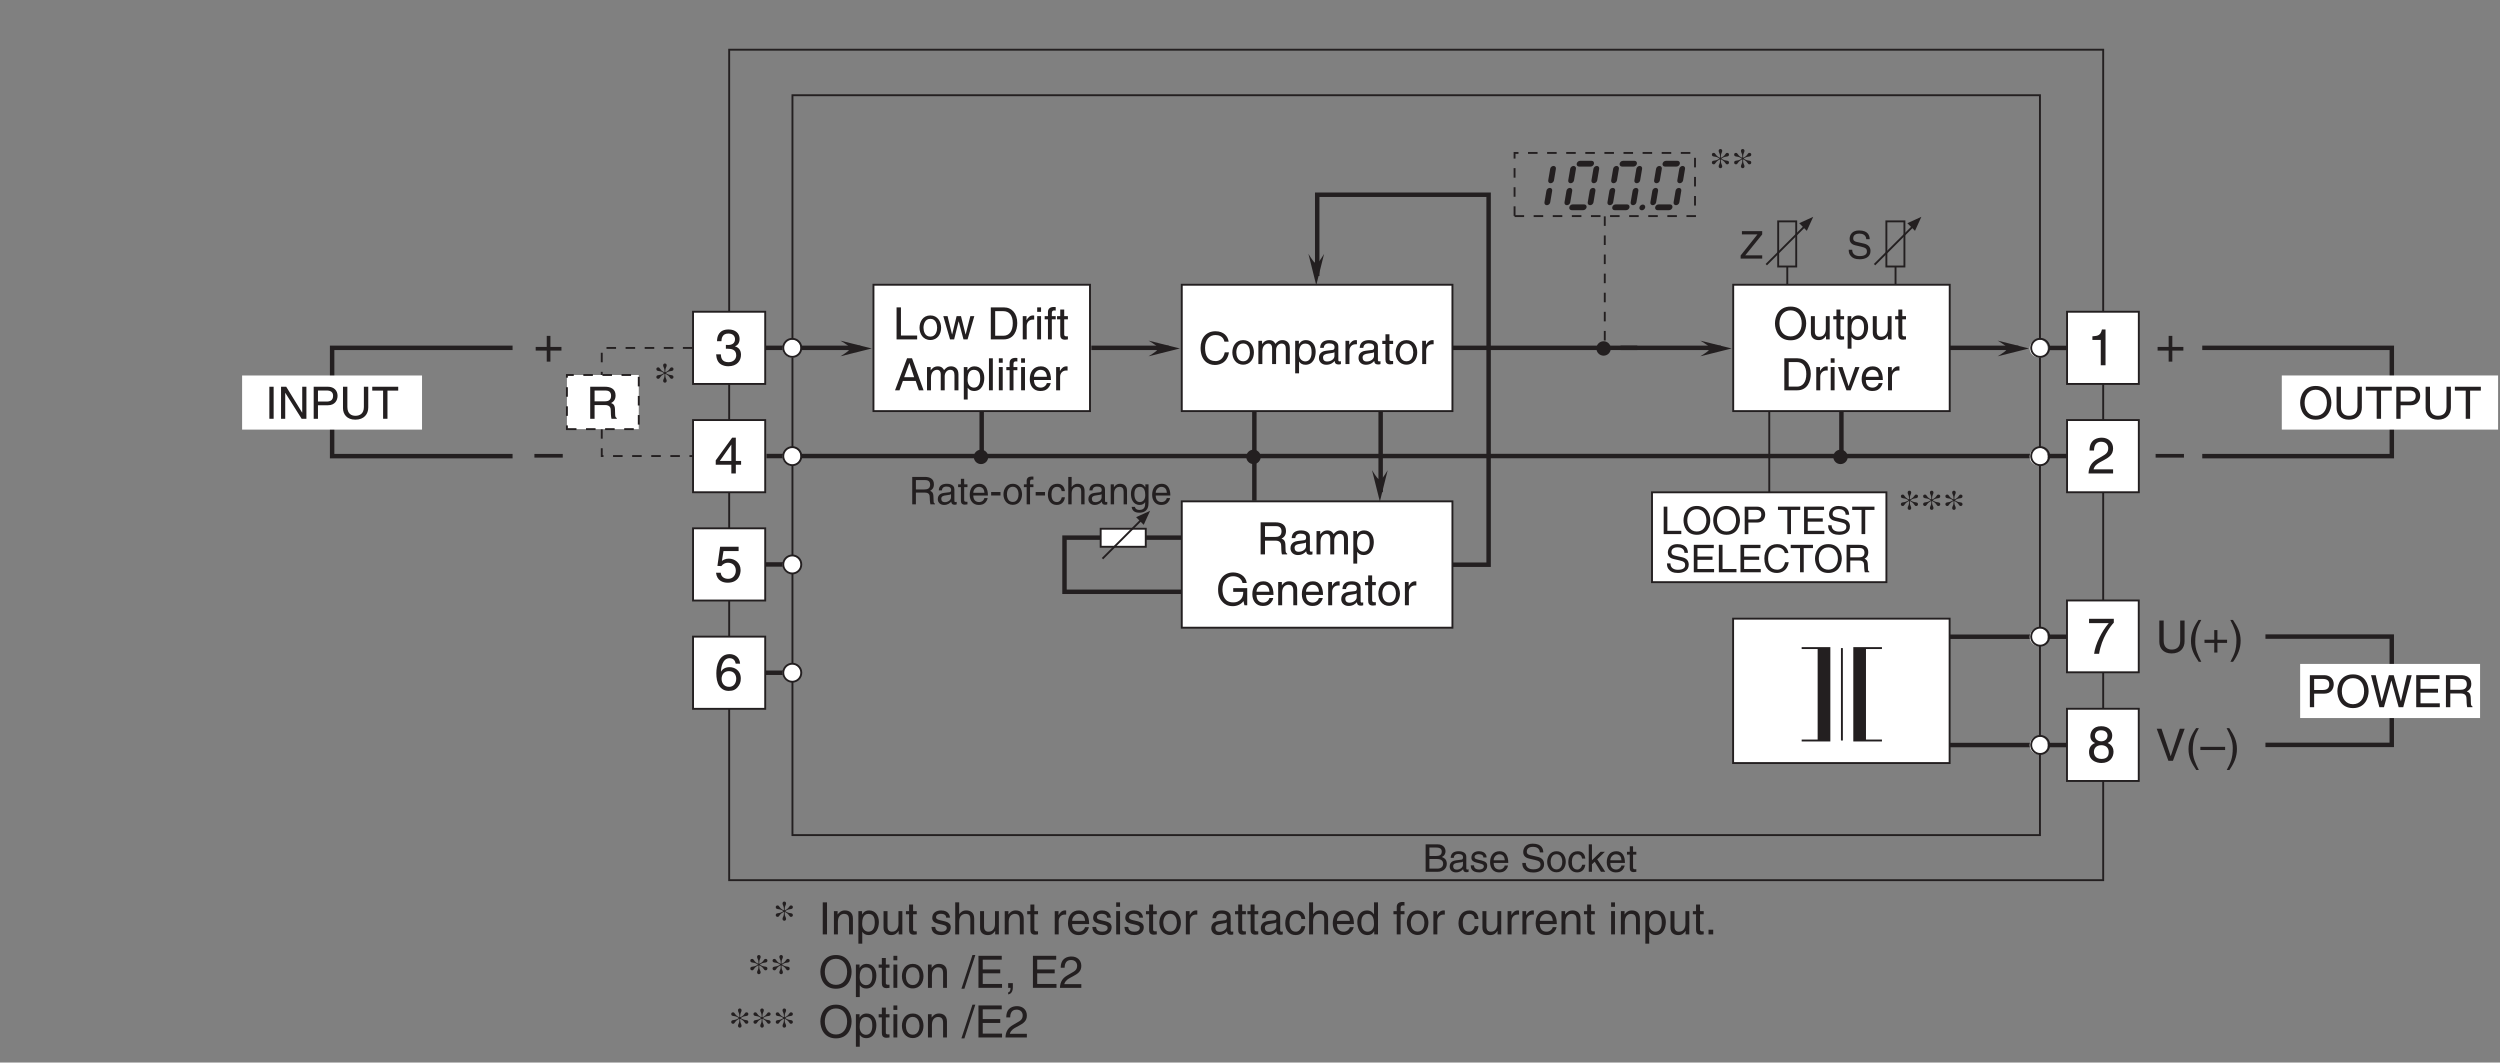 <?xml version="1.0" encoding="UTF-8"?>
<svg xmlns="http://www.w3.org/2000/svg" xmlns:xlink="http://www.w3.org/1999/xlink" width="392.71pt" height="166.91pt" viewBox="0 0 392.71 166.91" version="1.2">
<rect x="0" y="0" width="392.71" height="166.91" fill="#808080" stroke="none"/>
<defs>
<g>
<symbol overflow="visible" id="glyph0-0">
<path style="stroke:none;" d="M 0 0 L 4 0 L 4 -5.594 L 0 -5.594 Z M 2 -3.156 L 0.641 -5.203 L 3.359 -5.203 Z M 2.234 -2.797 L 3.594 -4.844 L 3.594 -0.766 Z M 0.641 -0.406 L 2 -2.438 L 3.359 -0.406 Z M 0.406 -4.844 L 1.766 -2.797 L 0.406 -0.766 Z M 0.406 -4.844 "/>
</symbol>
<symbol overflow="visible" id="glyph0-1">
<path style="stroke:none;" d="M 2.047 -2.312 L 0.312 -2.312 L 0.312 -1.734 L 2.047 -1.734 L 2.047 0 L 2.625 0 L 2.625 -1.734 L 4.359 -1.734 L 4.359 -2.312 L 2.625 -2.312 L 2.625 -4.047 L 2.047 -4.047 Z M 2.047 -2.312 "/>
</symbol>
<symbol overflow="visible" id="glyph0-2">
<path style="stroke:none;" d="M 1.797 -2.594 C 1.891 -2.594 2.016 -2.594 2.109 -2.594 C 2.594 -2.594 3.422 -2.516 3.422 -1.562 C 3.422 -0.922 2.922 -0.484 2.203 -0.484 C 1.156 -0.484 1.031 -1.188 1 -1.719 L 0.266 -1.719 C 0.312 -1.078 0.484 -0.422 1.109 -0.094 C 1.391 0.047 1.734 0.156 2.156 0.156 C 3.578 0.156 4.172 -0.734 4.172 -1.656 C 4.172 -2.406 3.781 -2.797 3.234 -2.969 L 3.234 -2.984 C 3.547 -3.078 3.953 -3.422 3.953 -4.141 C 3.953 -5 3.312 -5.625 2.219 -5.625 C 0.75 -5.625 0.406 -4.609 0.406 -3.781 L 1.094 -3.781 C 1.125 -4.172 1.188 -4.984 2.188 -4.984 C 3.031 -4.984 3.234 -4.438 3.234 -4.109 C 3.234 -3.406 2.703 -3.188 2.156 -3.188 C 2.047 -3.188 1.906 -3.188 1.797 -3.203 Z M 1.797 -2.594 "/>
</symbol>
<symbol overflow="visible" id="glyph0-3">
<path style="stroke:none;" d="M 4.188 -1.375 L 4.188 -1.969 L 3.359 -1.969 L 3.359 -5.625 L 2.781 -5.625 L 0.203 -2.062 L 0.203 -1.375 L 2.656 -1.375 L 2.656 0 L 3.359 0 L 3.359 -1.375 Z M 2.641 -4.531 L 2.656 -4.531 L 2.656 -1.969 L 0.844 -1.969 Z M 2.641 -4.531 "/>
</symbol>
<symbol overflow="visible" id="glyph0-4">
<path style="stroke:none;" d="M 1.422 -4.812 L 3.797 -4.812 L 3.797 -5.5 L 0.891 -5.5 L 0.469 -2.484 L 1.078 -2.453 C 1.344 -2.797 1.703 -2.984 2.109 -2.984 C 2.812 -2.984 3.359 -2.547 3.359 -1.75 C 3.359 -1.047 2.906 -0.453 2.172 -0.453 C 1.547 -0.453 1.062 -0.75 0.984 -1.406 L 0.25 -1.406 C 0.391 -0.141 1.344 0.156 2.078 0.156 C 3.828 0.156 4.109 -1.203 4.109 -1.828 C 4.109 -2.984 3.172 -3.625 2.266 -3.625 C 1.766 -3.625 1.422 -3.453 1.172 -3.266 Z M 1.422 -4.812 "/>
</symbol>
<symbol overflow="visible" id="glyph0-5">
<path style="stroke:none;" d="M 4.031 -4.125 C 3.953 -5.266 3.031 -5.625 2.391 -5.625 C 0.703 -5.625 0.297 -3.844 0.297 -2.609 C 0.297 -1.875 0.406 -1.188 0.734 -0.656 C 1.141 -0.047 1.75 0.156 2.188 0.156 C 2.969 0.156 3.312 -0.062 3.609 -0.391 C 3.984 -0.812 4.141 -1.219 4.141 -1.797 C 4.141 -3.141 3.078 -3.578 2.391 -3.578 C 1.609 -3.578 1.219 -3.203 1.047 -2.891 L 1.031 -2.906 C 1.031 -3.5 1.266 -4.984 2.375 -4.984 C 2.969 -4.984 3.25 -4.625 3.344 -4.125 Z M 1.125 -1.734 C 1.125 -2.391 1.5 -2.953 2.281 -2.953 C 3.156 -2.953 3.422 -2.266 3.422 -1.766 C 3.422 -1.016 2.984 -0.484 2.312 -0.484 C 1.484 -0.484 1.125 -1.125 1.125 -1.734 Z M 1.125 -1.734 "/>
</symbol>
<symbol overflow="visible" id="glyph0-6">
<path style="stroke:none;" d="M 2.875 -5.625 L 2.312 -5.625 C 2.094 -4.703 1.719 -4.609 0.812 -4.547 L 0.812 -3.984 L 2.125 -3.984 L 2.125 0 L 2.875 0 Z M 2.875 -5.625 "/>
</symbol>
<symbol overflow="visible" id="glyph0-7">
<path style="stroke:none;" d="M 1.062 -3.609 C 1.078 -4 1.125 -4.984 2.188 -4.984 C 3.016 -4.984 3.297 -4.422 3.297 -3.969 C 3.297 -3.234 2.875 -3.016 2.266 -2.656 L 1.531 -2.234 C 0.781 -1.797 0.25 -1.172 0.203 0 L 4.062 0 L 4.062 -0.656 L 1 -0.656 C 1.031 -0.875 1.203 -1.312 1.969 -1.75 L 2.547 -2.062 C 3.391 -2.516 4.062 -2.938 4.062 -3.938 C 4.062 -4.984 3.266 -5.625 2.297 -5.625 C 1.688 -5.625 0.359 -5.438 0.359 -3.609 Z M 1.062 -3.609 "/>
</symbol>
<symbol overflow="visible" id="glyph0-8">
<path style="stroke:none;" d="M 0.297 -4.812 L 3.391 -4.812 C 2.312 -3.562 1.281 -1.547 1.094 0 L 1.875 0 C 2.281 -2.516 3.625 -4.297 4.188 -4.891 L 4.188 -5.5 L 0.297 -5.5 Z M 0.297 -4.812 "/>
</symbol>
<symbol overflow="visible" id="glyph0-9">
<path style="stroke:none;" d="M 3.938 -4.172 C 3.938 -4.828 3.453 -5.625 2.203 -5.625 C 0.859 -5.625 0.5 -4.656 0.5 -4.078 C 0.5 -3.547 0.781 -3.172 1.25 -2.984 C 0.656 -2.75 0.297 -2.297 0.297 -1.609 C 0.297 -1.344 0.297 -0.734 0.875 -0.281 C 1.328 0.078 1.922 0.156 2.234 0.156 C 3.562 0.156 4.141 -0.719 4.141 -1.625 C 4.141 -2.047 3.969 -2.672 3.219 -2.984 C 3.469 -3.125 3.938 -3.375 3.938 -4.172 Z M 2.219 -2.641 C 2.859 -2.641 3.391 -2.297 3.391 -1.547 C 3.391 -0.656 2.766 -0.484 2.25 -0.484 C 1.281 -0.484 1.062 -1.156 1.062 -1.594 C 1.062 -2.125 1.422 -2.641 2.219 -2.641 Z M 2.203 -3.25 C 1.703 -3.25 1.219 -3.578 1.219 -4.109 C 1.219 -4.469 1.406 -4.984 2.156 -4.984 C 2.984 -4.984 3.203 -4.5 3.203 -4.156 C 3.203 -3.641 2.812 -3.25 2.203 -3.25 Z M 2.203 -3.25 "/>
</symbol>
<symbol overflow="visible" id="glyph0-10">
<path style="stroke:none;" d="M 4.453 -2.5 L 0 -2.5 L 0 -1.922 L 4.453 -1.922 Z M 4.453 -2.5 "/>
</symbol>
<symbol overflow="visible" id="glyph1-0">
<path style="stroke:none;" d="M 0 0 L 3.5 0 L 3.5 -4.906 L 0 -4.906 Z M 1.75 -2.766 L 0.562 -4.547 L 2.938 -4.547 Z M 1.953 -2.453 L 3.156 -4.234 L 3.156 -0.672 Z M 0.562 -0.344 L 1.75 -2.141 L 2.938 -0.344 Z M 0.344 -4.234 L 1.547 -2.453 L 0.344 -0.672 Z M 0.344 -4.234 "/>
</symbol>
<symbol overflow="visible" id="glyph1-1">
<path style="stroke:none;" d="M 1.344 -3.5 C 0.891 -3.234 0.406 -3.453 0.406 -3.016 C 0.406 -2.891 0.5 -2.75 0.688 -2.75 C 1 -2.75 0.891 -3.047 1.422 -3.391 L 1.625 -3.516 L 1.688 -3.5 L 1.688 -3.297 C 1.688 -2.828 1.469 -2.688 1.469 -2.438 C 1.469 -2.281 1.578 -2.141 1.75 -2.141 C 1.922 -2.141 2.031 -2.281 2.031 -2.438 C 2.031 -2.688 1.812 -2.828 1.812 -3.297 L 1.812 -3.5 L 1.875 -3.516 L 2.078 -3.391 C 2.609 -3.047 2.5 -2.75 2.812 -2.75 C 3 -2.75 3.094 -2.891 3.094 -3.016 C 3.094 -3.453 2.609 -3.234 2.156 -3.5 L 1.938 -3.609 L 1.938 -3.688 L 2.156 -3.812 C 2.609 -4.062 3.094 -3.844 3.094 -4.297 C 3.094 -4.422 3 -4.547 2.812 -4.547 C 2.5 -4.547 2.609 -4.25 2.078 -3.906 L 1.875 -3.797 L 1.812 -3.812 L 1.812 -4 C 1.812 -4.469 2.031 -4.609 2.031 -4.859 C 2.031 -5.031 1.922 -5.156 1.75 -5.156 C 1.578 -5.156 1.469 -5.031 1.469 -4.859 C 1.469 -4.609 1.688 -4.469 1.688 -4 L 1.688 -3.812 L 1.625 -3.797 L 1.422 -3.906 C 0.891 -4.25 1 -4.547 0.688 -4.547 C 0.5 -4.547 0.406 -4.422 0.406 -4.297 C 0.406 -3.844 0.891 -4.062 1.344 -3.812 L 1.562 -3.688 L 1.562 -3.609 Z M 1.344 -3.5 "/>
</symbol>
<symbol overflow="visible" id="glyph2-0">
<path style="stroke:none;" d="M 0 0 L 3 0 L 3 -4.203 L 0 -4.203 Z M 1.5 -2.375 L 0.484 -3.906 L 2.516 -3.906 Z M 1.688 -2.094 L 2.703 -3.625 L 2.703 -0.562 Z M 0.484 -0.297 L 1.5 -1.828 L 2.516 -0.297 Z M 0.297 -3.625 L 1.312 -2.094 L 0.297 -0.562 Z M 0.297 -3.625 "/>
</symbol>
<symbol overflow="visible" id="glyph2-1">
<path style="stroke:none;" d="M 1.031 -3.812 L 2.078 -3.812 C 2.734 -3.812 2.969 -3.578 2.969 -3.188 C 2.969 -2.656 2.641 -2.484 2.078 -2.484 L 1.031 -2.484 Z M 0.438 0 L 2.297 0 C 3.25 0 3.766 -0.578 3.766 -1.266 C 3.766 -2.016 3.266 -2.203 2.984 -2.328 C 3.453 -2.547 3.562 -2.938 3.562 -3.219 C 3.562 -3.812 3.141 -4.312 2.344 -4.312 L 0.438 -4.312 Z M 1.031 -2.016 L 2.172 -2.016 C 2.641 -2.016 3.188 -1.891 3.188 -1.281 C 3.188 -0.797 2.875 -0.5 2.266 -0.5 L 1.031 -0.5 Z M 1.031 -2.016 "/>
</symbol>
<symbol overflow="visible" id="glyph2-2">
<path style="stroke:none;" d="M 0.859 -2.188 C 0.891 -2.422 0.984 -2.797 1.578 -2.797 C 2.078 -2.797 2.312 -2.609 2.312 -2.281 C 2.312 -1.969 2.172 -1.922 2.047 -1.906 L 1.172 -1.797 C 0.297 -1.688 0.219 -1.078 0.219 -0.812 C 0.219 -0.281 0.625 0.094 1.203 0.094 C 1.812 0.094 2.125 -0.203 2.328 -0.422 C 2.359 -0.188 2.422 0.062 2.891 0.062 C 3.016 0.062 3.094 0.031 3.188 0 L 3.188 -0.391 C 3.125 -0.375 3.047 -0.359 3 -0.359 C 2.891 -0.359 2.828 -0.406 2.828 -0.547 L 2.828 -2.359 C 2.828 -3.156 1.922 -3.234 1.672 -3.234 C 0.891 -3.234 0.391 -2.938 0.375 -2.188 Z M 2.297 -1.094 C 2.297 -0.672 1.828 -0.344 1.328 -0.344 C 0.938 -0.344 0.766 -0.547 0.766 -0.891 C 0.766 -1.297 1.172 -1.375 1.438 -1.406 C 2.094 -1.484 2.219 -1.531 2.297 -1.609 Z M 2.297 -1.094 "/>
</symbol>
<symbol overflow="visible" id="glyph2-3">
<path style="stroke:none;" d="M 2.688 -2.25 C 2.688 -2.406 2.609 -3.234 1.484 -3.234 C 0.859 -3.234 0.297 -2.922 0.297 -2.219 C 0.297 -1.797 0.578 -1.578 1.016 -1.469 L 1.625 -1.312 C 2.078 -1.203 2.25 -1.109 2.25 -0.859 C 2.25 -0.516 1.906 -0.359 1.531 -0.359 C 0.797 -0.359 0.719 -0.766 0.703 -1.016 L 0.188 -1.016 C 0.203 -0.625 0.297 0.094 1.547 0.094 C 2.25 0.094 2.781 -0.297 2.781 -0.953 C 2.781 -1.375 2.562 -1.609 1.906 -1.781 L 1.375 -1.906 C 0.969 -2.016 0.797 -2.062 0.797 -2.328 C 0.797 -2.719 1.266 -2.766 1.422 -2.766 C 2.094 -2.766 2.172 -2.438 2.172 -2.25 Z M 2.688 -2.25 "/>
</symbol>
<symbol overflow="visible" id="glyph2-4">
<path style="stroke:none;" d="M 2.531 -0.984 C 2.516 -0.75 2.219 -0.359 1.719 -0.359 C 1.109 -0.359 0.797 -0.75 0.797 -1.391 L 3.094 -1.391 C 3.094 -2.516 2.656 -3.234 1.75 -3.234 C 0.703 -3.234 0.234 -2.453 0.234 -1.484 C 0.234 -0.578 0.766 0.094 1.641 0.094 C 2.141 0.094 2.359 -0.031 2.5 -0.125 C 2.891 -0.391 3.031 -0.828 3.047 -0.984 Z M 0.797 -1.812 C 0.797 -2.297 1.188 -2.75 1.672 -2.75 C 2.312 -2.75 2.516 -2.297 2.547 -1.812 Z M 0.797 -1.812 "/>
</symbol>
<symbol overflow="visible" id="glyph2-5">
<path style="stroke:none;" d=""/>
</symbol>
<symbol overflow="visible" id="glyph2-6">
<path style="stroke:none;" d="M 3.594 -3.047 C 3.578 -3.516 3.422 -4.422 1.922 -4.422 C 0.875 -4.422 0.438 -3.766 0.438 -3.094 C 0.438 -2.344 1.078 -2.141 1.359 -2.078 L 2.234 -1.875 C 2.953 -1.703 3.156 -1.562 3.156 -1.109 C 3.156 -0.484 2.453 -0.391 2.031 -0.391 C 1.469 -0.391 0.844 -0.609 0.844 -1.391 L 0.297 -1.391 C 0.297 -0.984 0.359 -0.625 0.734 -0.297 C 0.922 -0.125 1.234 0.109 2.031 0.109 C 2.766 0.109 3.719 -0.172 3.719 -1.188 C 3.719 -1.875 3.297 -2.203 2.734 -2.344 L 1.516 -2.625 C 1.266 -2.688 1 -2.797 1 -3.172 C 1 -3.828 1.625 -3.922 1.984 -3.922 C 2.469 -3.922 3.031 -3.719 3.047 -3.047 Z M 3.594 -3.047 "/>
</symbol>
<symbol overflow="visible" id="glyph2-7">
<path style="stroke:none;" d="M 0.203 -1.578 C 0.203 -0.766 0.672 0.078 1.672 0.078 C 2.672 0.078 3.125 -0.766 3.125 -1.578 C 3.125 -2.375 2.672 -3.234 1.672 -3.234 C 0.672 -3.234 0.203 -2.375 0.203 -1.578 Z M 0.75 -1.578 C 0.75 -1.984 0.906 -2.766 1.672 -2.766 C 2.422 -2.766 2.578 -1.984 2.578 -1.578 C 2.578 -1.156 2.422 -0.375 1.672 -0.375 C 0.906 -0.375 0.75 -1.156 0.75 -1.578 Z M 0.75 -1.578 "/>
</symbol>
<symbol overflow="visible" id="glyph2-8">
<path style="stroke:none;" d="M 2.859 -2.078 C 2.812 -2.625 2.516 -3.234 1.688 -3.234 C 0.641 -3.234 0.188 -2.453 0.188 -1.484 C 0.188 -0.578 0.703 0.094 1.578 0.094 C 2.5 0.094 2.812 -0.609 2.859 -1.109 L 2.359 -1.109 C 2.266 -0.625 1.953 -0.359 1.609 -0.359 C 0.875 -0.359 0.75 -1.031 0.75 -1.578 C 0.75 -2.125 0.953 -2.75 1.609 -2.75 C 2.047 -2.75 2.281 -2.5 2.359 -2.078 Z M 2.859 -2.078 "/>
</symbol>
<symbol overflow="visible" id="glyph2-9">
<path style="stroke:none;" d="M 1.734 -1.969 L 2.938 -3.141 L 2.266 -3.141 L 0.906 -1.812 L 0.906 -4.312 L 0.406 -4.312 L 0.406 0 L 0.906 0 L 0.906 -1.188 L 1.344 -1.578 L 2.328 0 L 3 0 Z M 1.734 -1.969 "/>
</symbol>
<symbol overflow="visible" id="glyph2-10">
<path style="stroke:none;" d="M 1.547 -2.703 L 1.547 -3.141 L 1.031 -3.141 L 1.031 -4.016 L 0.516 -4.016 L 0.516 -3.141 L 0.078 -3.141 L 0.078 -2.703 L 0.516 -2.703 L 0.516 -0.625 C 0.516 -0.25 0.625 0.047 1.141 0.047 C 1.203 0.047 1.344 0.016 1.547 0 L 1.547 -0.406 L 1.359 -0.406 C 1.25 -0.406 1.031 -0.406 1.031 -0.656 L 1.031 -2.703 Z M 1.547 -2.703 "/>
</symbol>
<symbol overflow="visible" id="glyph2-11">
<path style="stroke:none;" d="M 3.531 -0.516 L 0.875 -0.516 L 3.531 -3.797 L 3.531 -4.312 L 0.344 -4.312 L 0.344 -3.797 L 2.781 -3.797 L 0.141 -0.484 L 0.141 0 L 3.531 0 Z M 3.531 -0.516 "/>
</symbol>
<symbol overflow="visible" id="glyph2-12">
<path style="stroke:none;" d="M 1.109 -1.844 L 2.516 -1.844 C 3.219 -1.844 3.281 -1.438 3.281 -1.078 C 3.281 -0.922 3.312 -0.266 3.391 0 L 4.109 0 L 4.109 -0.094 C 3.922 -0.203 3.891 -0.281 3.891 -0.531 L 3.859 -1.312 C 3.828 -1.906 3.578 -2.016 3.344 -2.125 C 3.609 -2.281 3.938 -2.516 3.938 -3.156 C 3.938 -4.062 3.234 -4.312 2.516 -4.312 L 0.531 -4.312 L 0.531 0 L 1.109 0 Z M 1.109 -3.812 L 2.562 -3.812 C 2.844 -3.812 3.344 -3.75 3.344 -3.094 C 3.344 -2.453 2.891 -2.344 2.453 -2.344 L 1.109 -2.344 Z M 1.109 -3.812 "/>
</symbol>
<symbol overflow="visible" id="glyph2-13">
<path style="stroke:none;" d="M 1.734 -1.938 L 0.266 -1.938 L 0.266 -1.391 L 1.734 -1.391 Z M 1.734 -1.938 "/>
</symbol>
<symbol overflow="visible" id="glyph2-14">
<path style="stroke:none;" d="M 1.578 -2.703 L 1.578 -3.141 L 1.047 -3.141 L 1.047 -3.531 C 1.047 -3.781 1.125 -3.891 1.359 -3.891 C 1.422 -3.891 1.5 -3.891 1.578 -3.875 L 1.578 -4.359 C 1.484 -4.359 1.406 -4.375 1.328 -4.375 C 0.812 -4.375 0.516 -4.156 0.516 -3.672 L 0.516 -3.141 L 0.078 -3.141 L 0.078 -2.703 L 0.516 -2.703 L 0.516 0 L 1.047 0 L 1.047 -2.703 Z M 1.578 -2.703 "/>
</symbol>
<symbol overflow="visible" id="glyph2-15">
<path style="stroke:none;" d="M 2.953 -2.141 C 2.953 -3.031 2.328 -3.234 1.844 -3.234 C 1.344 -3.234 1.078 -2.922 0.938 -2.719 L 0.922 -2.719 L 0.922 -4.312 L 0.391 -4.312 L 0.391 0 L 0.922 0 L 0.922 -1.703 C 0.922 -2.5 1.359 -2.75 1.797 -2.75 C 2.297 -2.75 2.422 -2.484 2.422 -2.047 L 2.422 0 L 2.953 0 Z M 2.953 -2.141 "/>
</symbol>
<symbol overflow="visible" id="glyph2-16">
<path style="stroke:none;" d="M 2.953 -2.141 C 2.953 -3.031 2.328 -3.234 1.844 -3.234 C 1.312 -3.234 1.016 -2.859 0.906 -2.688 L 0.891 -2.688 L 0.891 -3.141 L 0.391 -3.141 L 0.391 0 L 0.922 0 L 0.922 -1.703 C 0.922 -2.562 1.453 -2.75 1.75 -2.75 C 2.266 -2.75 2.422 -2.484 2.422 -1.938 L 2.422 0 L 2.953 0 Z M 2.953 -2.141 "/>
</symbol>
<symbol overflow="visible" id="glyph2-17">
<path style="stroke:none;" d="M 0.781 -1.578 C 0.781 -1.984 0.828 -2.75 1.641 -2.75 C 2.406 -2.75 2.484 -1.938 2.484 -1.422 C 2.484 -0.594 1.969 -0.359 1.625 -0.359 C 1.062 -0.359 0.781 -0.891 0.781 -1.578 Z M 3 -3.141 L 2.5 -3.141 L 2.5 -2.688 L 2.484 -2.688 C 2.359 -2.875 2.125 -3.234 1.547 -3.234 C 0.719 -3.234 0.234 -2.547 0.234 -1.656 C 0.234 -0.906 0.547 0.094 1.625 0.094 C 2.047 0.094 2.312 -0.109 2.453 -0.328 L 2.453 -0.359 L 2.469 -0.359 L 2.469 -0.219 C 2.469 0.156 2.484 0.875 1.578 0.875 C 1.453 0.875 0.953 0.875 0.859 0.391 L 0.344 0.391 C 0.438 1.219 1.156 1.312 1.531 1.312 C 2.984 1.312 3 0.188 3 -0.266 Z M 3 -3.141 "/>
</symbol>
<symbol overflow="visible" id="glyph2-18">
<path style="stroke:none;" d="M 1.031 -4.312 L 0.453 -4.312 L 0.453 0 L 3.219 0 L 3.219 -0.516 L 1.031 -0.516 Z M 1.031 -4.312 "/>
</symbol>
<symbol overflow="visible" id="glyph2-19">
<path style="stroke:none;" d="M 3.828 -2.156 C 3.828 -1.141 3.266 -0.406 2.328 -0.406 C 1.391 -0.406 0.828 -1.141 0.828 -2.156 C 0.828 -3.172 1.391 -3.906 2.328 -3.906 C 3.266 -3.906 3.828 -3.172 3.828 -2.156 Z M 4.438 -2.156 C 4.438 -3.078 3.938 -4.422 2.328 -4.422 C 0.719 -4.422 0.234 -3.078 0.234 -2.156 C 0.234 -1.219 0.719 0.109 2.328 0.109 C 3.938 0.109 4.438 -1.219 4.438 -2.156 Z M 4.438 -2.156 "/>
</symbol>
<symbol overflow="visible" id="glyph2-20">
<path style="stroke:none;" d="M 1.094 -3.812 L 2.281 -3.812 C 2.766 -3.812 3.125 -3.641 3.125 -3.094 C 3.125 -2.516 2.781 -2.312 2.25 -2.312 L 1.094 -2.312 Z M 1.094 -1.812 L 2.453 -1.812 C 3.391 -1.812 3.734 -2.5 3.734 -3.094 C 3.734 -3.797 3.25 -4.312 2.453 -4.312 L 0.516 -4.312 L 0.516 0 L 1.094 0 Z M 1.094 -1.812 "/>
</symbol>
<symbol overflow="visible" id="glyph2-21">
<path style="stroke:none;" d="M 0.078 -3.797 L 1.547 -3.797 L 1.547 0 L 2.125 0 L 2.125 -3.797 L 3.578 -3.797 L 3.578 -4.312 L 0.078 -4.312 Z M 0.078 -3.797 "/>
</symbol>
<symbol overflow="visible" id="glyph2-22">
<path style="stroke:none;" d="M 3.703 -0.516 L 1.094 -0.516 L 1.094 -1.953 L 3.453 -1.953 L 3.453 -2.469 L 1.094 -2.469 L 1.094 -3.797 L 3.656 -3.797 L 3.656 -4.312 L 0.516 -4.312 L 0.516 0 L 3.703 0 Z M 3.703 -0.516 "/>
</symbol>
<symbol overflow="visible" id="glyph2-23">
<path style="stroke:none;" d="M 4.047 -3.016 C 3.953 -3.734 3.391 -4.422 2.281 -4.422 C 1.016 -4.422 0.266 -3.5 0.266 -2.172 C 0.266 -0.516 1.219 0.109 2.203 0.109 C 2.531 0.109 3.844 0.047 4.094 -1.578 L 3.516 -1.578 C 3.328 -0.578 2.672 -0.406 2.297 -0.406 C 1.219 -0.406 0.859 -1.188 0.859 -2.203 C 0.859 -3.328 1.5 -3.906 2.281 -3.906 C 2.688 -3.906 3.312 -3.766 3.484 -3.016 Z M 4.047 -3.016 "/>
</symbol>
<symbol overflow="visible" id="glyph3-0">
<path style="stroke:none;" d="M 0 0 L 3.5 0 L 3.5 -4.906 L 0 -4.906 Z M 1.75 -2.766 L 0.562 -4.547 L 2.938 -4.547 Z M 1.953 -2.453 L 3.156 -4.234 L 3.156 -0.672 Z M 0.562 -0.344 L 1.75 -2.141 L 2.938 -0.344 Z M 0.344 -4.234 L 1.547 -2.453 L 0.344 -0.672 Z M 0.344 -4.234 "/>
</symbol>
<symbol overflow="visible" id="glyph3-1">
<path style="stroke:none;" d="M 1.312 -5.031 L 0.641 -5.031 L 0.641 0 L 1.312 0 Z M 1.312 -5.031 "/>
</symbol>
<symbol overflow="visible" id="glyph3-2">
<path style="stroke:none;" d="M 3.438 -2.484 C 3.438 -3.531 2.719 -3.766 2.156 -3.766 C 1.531 -3.766 1.188 -3.344 1.047 -3.141 L 1.031 -3.141 L 1.031 -3.656 L 0.453 -3.656 L 0.453 0 L 1.078 0 L 1.078 -2 C 1.078 -2.984 1.688 -3.219 2.031 -3.219 C 2.641 -3.219 2.828 -2.891 2.828 -2.25 L 2.828 0 L 3.438 0 Z M 3.438 -2.484 "/>
</symbol>
<symbol overflow="visible" id="glyph3-3">
<path style="stroke:none;" d="M 1 -1.656 C 1 -2.25 1.094 -3.219 1.984 -3.219 C 2.938 -3.219 2.984 -2.312 2.984 -1.844 C 2.984 -1.031 2.672 -0.422 2 -0.422 C 1.609 -0.422 1 -0.688 1 -1.656 Z M 0.406 1.453 L 1.016 1.453 L 1.016 -0.391 L 1.031 -0.391 C 1.203 -0.125 1.516 0.109 2.016 0.109 C 3.25 0.109 3.625 -1.062 3.625 -1.938 C 3.625 -2.969 3.062 -3.766 2.094 -3.766 C 1.422 -3.766 1.141 -3.359 1 -3.141 L 0.984 -3.141 L 0.984 -3.656 L 0.406 -3.656 Z M 0.406 1.453 "/>
</symbol>
<symbol overflow="visible" id="glyph3-4">
<path style="stroke:none;" d="M 3.422 0 L 3.422 -3.656 L 2.812 -3.656 L 2.812 -1.641 C 2.812 -1.109 2.578 -0.422 1.797 -0.422 C 1.406 -0.422 1.094 -0.625 1.094 -1.234 L 1.094 -3.656 L 0.469 -3.656 L 0.469 -1.031 C 0.469 -0.156 1.125 0.109 1.672 0.109 C 2.25 0.109 2.562 -0.125 2.828 -0.547 L 2.844 -0.531 L 2.844 0 Z M 3.422 0 "/>
</symbol>
<symbol overflow="visible" id="glyph3-5">
<path style="stroke:none;" d="M 1.797 -3.156 L 1.797 -3.656 L 1.219 -3.656 L 1.219 -4.688 L 0.594 -4.688 L 0.594 -3.656 L 0.094 -3.656 L 0.094 -3.156 L 0.594 -3.156 L 0.594 -0.734 C 0.594 -0.297 0.734 0.047 1.344 0.047 C 1.406 0.047 1.578 0.016 1.797 0 L 1.797 -0.484 L 1.578 -0.484 C 1.453 -0.484 1.219 -0.484 1.219 -0.766 L 1.219 -3.156 Z M 1.797 -3.156 "/>
</symbol>
<symbol overflow="visible" id="glyph3-6">
<path style="stroke:none;" d=""/>
</symbol>
<symbol overflow="visible" id="glyph3-7">
<path style="stroke:none;" d="M 3.125 -2.625 C 3.125 -2.797 3.031 -3.766 1.734 -3.766 C 1.016 -3.766 0.344 -3.406 0.344 -2.594 C 0.344 -2.094 0.672 -1.828 1.188 -1.703 L 1.906 -1.531 C 2.422 -1.406 2.625 -1.297 2.625 -1.016 C 2.625 -0.609 2.234 -0.422 1.797 -0.422 C 0.922 -0.422 0.844 -0.891 0.812 -1.172 L 0.219 -1.172 C 0.25 -0.734 0.344 0.109 1.797 0.109 C 2.625 0.109 3.25 -0.344 3.25 -1.109 C 3.25 -1.609 2.984 -1.891 2.219 -2.078 L 1.609 -2.219 C 1.125 -2.344 0.938 -2.422 0.938 -2.719 C 0.938 -3.172 1.484 -3.234 1.672 -3.234 C 2.438 -3.234 2.531 -2.844 2.531 -2.625 Z M 3.125 -2.625 "/>
</symbol>
<symbol overflow="visible" id="glyph3-8">
<path style="stroke:none;" d="M 3.438 -2.484 C 3.438 -3.531 2.719 -3.766 2.156 -3.766 C 1.562 -3.766 1.266 -3.406 1.078 -3.172 L 1.078 -5.031 L 0.453 -5.031 L 0.453 0 L 1.078 0 L 1.078 -2 C 1.078 -2.922 1.594 -3.219 2.094 -3.219 C 2.688 -3.219 2.828 -2.891 2.828 -2.391 L 2.828 0 L 3.438 0 Z M 3.438 -2.484 "/>
</symbol>
<symbol overflow="visible" id="glyph3-9">
<path style="stroke:none;" d="M 1.156 -2.125 C 1.156 -2.656 1.516 -3.109 2.094 -3.109 L 2.328 -3.109 L 2.328 -3.75 C 2.281 -3.766 2.234 -3.766 2.156 -3.766 C 1.703 -3.766 1.375 -3.484 1.141 -3.047 L 1.125 -3.047 L 1.125 -3.656 L 0.531 -3.656 L 0.531 0 L 1.156 0 Z M 1.156 -2.125 "/>
</symbol>
<symbol overflow="visible" id="glyph3-10">
<path style="stroke:none;" d="M 2.953 -1.141 C 2.922 -0.875 2.578 -0.422 2 -0.422 C 1.297 -0.422 0.938 -0.875 0.938 -1.625 L 3.609 -1.625 C 3.609 -2.922 3.094 -3.766 2.031 -3.766 C 0.828 -3.766 0.281 -2.859 0.281 -1.734 C 0.281 -0.672 0.891 0.109 1.922 0.109 C 2.5 0.109 2.75 -0.031 2.906 -0.141 C 3.375 -0.453 3.547 -0.969 3.562 -1.141 Z M 0.938 -2.125 C 0.938 -2.688 1.391 -3.219 1.953 -3.219 C 2.703 -3.219 2.938 -2.688 2.969 -2.125 Z M 0.938 -2.125 "/>
</symbol>
<symbol overflow="visible" id="glyph3-11">
<path style="stroke:none;" d="M 1.078 -3.656 L 0.469 -3.656 L 0.469 0 L 1.078 0 Z M 1.078 -4.328 L 1.078 -5.031 L 0.469 -5.031 L 0.469 -4.328 Z M 1.078 -4.328 "/>
</symbol>
<symbol overflow="visible" id="glyph3-12">
<path style="stroke:none;" d="M 0.25 -1.828 C 0.25 -0.891 0.781 0.094 1.953 0.094 C 3.109 0.094 3.641 -0.891 3.641 -1.828 C 3.641 -2.781 3.109 -3.766 1.953 -3.766 C 0.781 -3.766 0.25 -2.781 0.25 -1.828 Z M 0.875 -1.828 C 0.875 -2.328 1.062 -3.234 1.953 -3.234 C 2.828 -3.234 3.016 -2.328 3.016 -1.828 C 3.016 -1.344 2.828 -0.438 1.953 -0.438 C 1.062 -0.438 0.875 -1.344 0.875 -1.828 Z M 0.875 -1.828 "/>
</symbol>
<symbol overflow="visible" id="glyph3-13">
<path style="stroke:none;" d="M 1 -2.547 C 1.047 -2.828 1.141 -3.25 1.844 -3.25 C 2.422 -3.25 2.703 -3.047 2.703 -2.656 C 2.703 -2.297 2.531 -2.234 2.375 -2.219 L 1.359 -2.094 C 0.344 -1.969 0.25 -1.266 0.25 -0.953 C 0.25 -0.328 0.734 0.109 1.406 0.109 C 2.109 0.109 2.484 -0.234 2.719 -0.484 C 2.75 -0.203 2.828 0.062 3.375 0.062 C 3.516 0.062 3.609 0.031 3.703 0 L 3.703 -0.453 C 3.641 -0.438 3.562 -0.422 3.5 -0.422 C 3.375 -0.422 3.297 -0.484 3.297 -0.641 L 3.297 -2.75 C 3.297 -3.688 2.234 -3.766 1.953 -3.766 C 1.047 -3.766 0.469 -3.422 0.438 -2.547 Z M 2.688 -1.266 C 2.688 -0.781 2.125 -0.406 1.547 -0.406 C 1.094 -0.406 0.891 -0.641 0.891 -1.047 C 0.891 -1.5 1.375 -1.594 1.672 -1.641 C 2.438 -1.734 2.594 -1.797 2.688 -1.875 Z M 2.688 -1.266 "/>
</symbol>
<symbol overflow="visible" id="glyph3-14">
<path style="stroke:none;" d="M 3.344 -2.422 C 3.297 -3.062 2.922 -3.766 1.969 -3.766 C 0.75 -3.766 0.203 -2.859 0.203 -1.734 C 0.203 -0.672 0.812 0.109 1.844 0.109 C 2.922 0.109 3.281 -0.719 3.344 -1.297 L 2.75 -1.297 C 2.641 -0.734 2.281 -0.422 1.875 -0.422 C 1.016 -0.422 0.875 -1.203 0.875 -1.828 C 0.875 -2.484 1.109 -3.219 1.875 -3.219 C 2.391 -3.219 2.672 -2.922 2.75 -2.422 Z M 3.344 -2.422 "/>
</symbol>
<symbol overflow="visible" id="glyph3-15">
<path style="stroke:none;" d="M 3.5 -5.031 L 2.875 -5.031 L 2.875 -3.188 L 2.859 -3.141 C 2.719 -3.359 2.438 -3.766 1.766 -3.766 C 0.797 -3.766 0.25 -2.969 0.25 -1.938 C 0.25 -1.062 0.609 0.109 1.859 0.109 C 2.219 0.109 2.625 0 2.891 -0.5 L 2.906 -0.5 L 2.906 0 L 3.5 0 Z M 0.875 -1.844 C 0.875 -2.312 0.938 -3.219 1.891 -3.219 C 2.766 -3.219 2.875 -2.25 2.875 -1.656 C 2.875 -0.688 2.266 -0.422 1.875 -0.422 C 1.203 -0.422 0.875 -1.031 0.875 -1.844 Z M 0.875 -1.844 "/>
</symbol>
<symbol overflow="visible" id="glyph3-16">
<path style="stroke:none;" d="M 1.828 -3.156 L 1.828 -3.656 L 1.219 -3.656 L 1.219 -4.109 C 1.219 -4.406 1.312 -4.547 1.578 -4.547 C 1.656 -4.547 1.75 -4.531 1.828 -4.531 L 1.828 -5.078 C 1.734 -5.094 1.641 -5.094 1.547 -5.094 C 0.953 -5.094 0.609 -4.844 0.609 -4.297 L 0.609 -3.656 L 0.094 -3.656 L 0.094 -3.156 L 0.609 -3.156 L 0.609 0 L 1.219 0 L 1.219 -3.156 Z M 1.828 -3.156 "/>
</symbol>
<symbol overflow="visible" id="glyph3-17">
<path style="stroke:none;" d="M 1.344 -0.734 L 0.609 -0.734 L 0.609 0 L 1.344 0 Z M 1.344 -0.734 "/>
</symbol>
<symbol overflow="visible" id="glyph3-18">
<path style="stroke:none;" d="M 4.469 -2.516 C 4.469 -1.328 3.812 -0.469 2.719 -0.469 C 1.625 -0.469 0.969 -1.328 0.969 -2.516 C 0.969 -3.703 1.625 -4.562 2.719 -4.562 C 3.812 -4.562 4.469 -3.703 4.469 -2.516 Z M 5.172 -2.516 C 5.172 -3.594 4.594 -5.156 2.719 -5.156 C 0.844 -5.156 0.266 -3.594 0.266 -2.516 C 0.266 -1.422 0.844 0.141 2.719 0.141 C 4.594 0.141 5.172 -1.422 5.172 -2.516 Z M 5.172 -2.516 "/>
</symbol>
<symbol overflow="visible" id="glyph3-19">
<path style="stroke:none;" d="M 2.062 -5.156 L 1.609 -5.156 L -0.125 0.141 L 0.344 0.141 Z M 2.062 -5.156 "/>
</symbol>
<symbol overflow="visible" id="glyph3-20">
<path style="stroke:none;" d="M 4.312 -0.609 L 1.281 -0.609 L 1.281 -2.281 L 4.031 -2.281 L 4.031 -2.891 L 1.281 -2.891 L 1.281 -4.422 L 4.266 -4.422 L 4.266 -5.031 L 0.609 -5.031 L 0.609 0 L 4.312 0 Z M 4.312 -0.609 "/>
</symbol>
<symbol overflow="visible" id="glyph3-21">
<path style="stroke:none;" d="M 0.609 0 L 0.984 0 C 0.984 0.328 0.906 0.672 0.609 0.703 L 0.609 1.031 C 0.75 1.016 1.344 0.891 1.344 -0.062 L 1.344 -0.734 L 0.609 -0.734 Z M 0.609 0 "/>
</symbol>
<symbol overflow="visible" id="glyph3-22">
<path style="stroke:none;" d="M 0.922 -3.156 C 0.938 -3.5 0.984 -4.375 1.922 -4.375 C 2.641 -4.375 2.891 -3.875 2.891 -3.484 C 2.891 -2.828 2.516 -2.625 1.984 -2.328 L 1.344 -1.953 C 0.672 -1.562 0.219 -1.016 0.188 0 L 3.547 0 L 3.547 -0.578 L 0.875 -0.578 C 0.906 -0.766 1.047 -1.156 1.719 -1.531 L 2.234 -1.812 C 2.969 -2.203 3.547 -2.562 3.547 -3.453 C 3.547 -4.375 2.859 -4.922 2.016 -4.922 C 1.484 -4.922 0.312 -4.766 0.312 -3.156 Z M 0.922 -3.156 "/>
</symbol>
<symbol overflow="visible" id="glyph3-23">
<path style="stroke:none;" d="M 3.859 -0.969 L 3.844 -0.969 L 1.344 -5.031 L 0.531 -5.031 L 0.531 0 L 1.188 0 L 1.188 -4.062 L 1.203 -4.062 L 3.766 0 L 4.516 0 L 4.516 -5.031 L 3.859 -5.031 Z M 3.859 -0.969 "/>
</symbol>
<symbol overflow="visible" id="glyph3-24">
<path style="stroke:none;" d="M 1.281 -4.438 L 2.656 -4.438 C 3.219 -4.438 3.656 -4.234 3.656 -3.609 C 3.656 -2.922 3.234 -2.703 2.625 -2.703 L 1.281 -2.703 Z M 1.281 -2.125 L 2.859 -2.125 C 3.953 -2.125 4.359 -2.906 4.359 -3.609 C 4.359 -4.422 3.797 -5.031 2.859 -5.031 L 0.609 -5.031 L 0.609 0 L 1.281 0 Z M 1.281 -2.125 "/>
</symbol>
<symbol overflow="visible" id="glyph3-25">
<path style="stroke:none;" d="M 3.828 -5.031 L 3.828 -1.844 C 3.828 -0.75 3.125 -0.469 2.5 -0.469 C 1.891 -0.469 1.234 -0.766 1.234 -1.859 L 1.234 -5.031 L 0.547 -5.031 L 0.547 -1.672 C 0.547 -0.734 1.141 0.141 2.484 0.141 C 3.859 0.141 4.516 -0.734 4.516 -1.766 L 4.516 -5.031 Z M 3.828 -5.031 "/>
</symbol>
<symbol overflow="visible" id="glyph3-26">
<path style="stroke:none;" d="M 0.094 -4.422 L 1.797 -4.422 L 1.797 0 L 2.484 0 L 2.484 -4.422 L 4.172 -4.422 L 4.172 -5.031 L 0.094 -5.031 Z M 0.094 -4.422 "/>
</symbol>
<symbol overflow="visible" id="glyph3-27">
<path style="stroke:none;" d="M 1.219 -5.031 L 0.531 -5.031 L 0.531 0 L 3.766 0 L 3.766 -0.609 L 1.219 -0.609 Z M 1.219 -5.031 "/>
</symbol>
<symbol overflow="visible" id="glyph3-28">
<path style="stroke:none;" d="M 2.5 -2.828 L 2.516 -2.828 L 3.266 0 L 3.906 0 L 4.969 -3.656 L 4.344 -3.656 L 3.609 -0.781 L 3.594 -0.781 L 2.875 -3.656 L 2.188 -3.656 L 1.484 -0.781 L 1.469 -0.781 L 0.766 -3.656 L 0.094 -3.656 L 1.156 0 L 1.797 0 Z M 2.5 -2.828 "/>
</symbol>
<symbol overflow="visible" id="glyph3-29">
<path style="stroke:none;" d="M 0.562 0 L 2.578 0 C 4.234 0 4.719 -1.453 4.719 -2.578 C 4.719 -4.031 3.906 -5.031 2.609 -5.031 L 0.562 -5.031 Z M 1.25 -4.438 L 2.516 -4.438 C 3.438 -4.438 4.016 -3.812 4.016 -2.547 C 4.016 -1.281 3.438 -0.578 2.562 -0.578 L 1.25 -0.578 Z M 1.25 -4.438 "/>
</symbol>
<symbol overflow="visible" id="glyph3-30">
<path style="stroke:none;" d="M 3.344 -1.469 L 3.844 0 L 4.578 0 L 2.766 -5.031 L 1.984 -5.031 L 0.094 0 L 0.797 0 L 1.328 -1.469 Z M 1.531 -2.062 L 2.344 -4.281 L 2.359 -4.281 L 3.094 -2.062 Z M 1.531 -2.062 "/>
</symbol>
<symbol overflow="visible" id="glyph3-31">
<path style="stroke:none;" d="M 0.453 0 L 1.078 0 L 1.078 -2 C 1.078 -2.984 1.688 -3.219 2.031 -3.219 C 2.484 -3.219 2.609 -2.844 2.609 -2.531 L 2.609 0 L 3.234 0 L 3.234 -2.234 C 3.234 -2.719 3.562 -3.219 4.094 -3.219 C 4.609 -3.219 4.766 -2.875 4.766 -2.359 L 4.766 0 L 5.391 0 L 5.391 -2.531 C 5.391 -3.562 4.641 -3.766 4.25 -3.766 C 3.688 -3.766 3.438 -3.516 3.125 -3.172 C 3.031 -3.359 2.812 -3.766 2.156 -3.766 C 1.5 -3.766 1.188 -3.344 1.047 -3.141 L 1.031 -3.141 L 1.031 -3.656 L 0.453 -3.656 Z M 0.453 0 "/>
</symbol>
<symbol overflow="visible" id="glyph3-32">
<path style="stroke:none;" d="M 1.078 -5.031 L 0.469 -5.031 L 0.469 0 L 1.078 0 Z M 1.078 -5.031 "/>
</symbol>
<symbol overflow="visible" id="glyph3-33">
<path style="stroke:none;" d="M 4.719 -3.516 C 4.625 -4.359 3.953 -5.156 2.656 -5.156 C 1.188 -5.156 0.312 -4.094 0.312 -2.547 C 0.312 -0.609 1.422 0.141 2.562 0.141 C 2.953 0.141 4.484 0.047 4.766 -1.844 L 4.109 -1.844 C 3.875 -0.672 3.109 -0.469 2.672 -0.469 C 1.422 -0.469 1.016 -1.375 1.016 -2.562 C 1.016 -3.891 1.75 -4.562 2.656 -4.562 C 3.141 -4.562 3.875 -4.391 4.062 -3.516 Z M 4.719 -3.516 "/>
</symbol>
<symbol overflow="visible" id="glyph3-34">
<path style="stroke:none;" d="M 1.734 -0.672 L 1.719 -0.672 L 0.766 -3.656 L 0.062 -3.656 L 1.391 0 L 2.047 0 L 3.438 -3.656 L 2.766 -3.656 Z M 1.734 -0.672 "/>
</symbol>
<symbol overflow="visible" id="glyph3-35">
<path style="stroke:none;" d="M 1.297 -2.156 L 2.938 -2.156 C 3.75 -2.156 3.844 -1.672 3.844 -1.266 C 3.844 -1.078 3.859 -0.312 3.953 0 L 4.781 0 L 4.781 -0.109 C 4.578 -0.234 4.547 -0.344 4.531 -0.609 L 4.5 -1.531 C 4.469 -2.219 4.172 -2.359 3.891 -2.469 C 4.219 -2.656 4.594 -2.938 4.594 -3.672 C 4.594 -4.734 3.766 -5.031 2.938 -5.031 L 0.609 -5.031 L 0.609 0 L 1.297 0 Z M 1.297 -4.438 L 2.984 -4.438 C 3.328 -4.438 3.891 -4.375 3.891 -3.609 C 3.891 -2.859 3.359 -2.734 2.875 -2.734 L 1.297 -2.734 Z M 1.297 -4.438 "/>
</symbol>
<symbol overflow="visible" id="glyph3-36">
<path style="stroke:none;" d="M 2.719 -2.109 L 4.297 -2.109 C 4.297 -1.562 4.172 -1.125 3.734 -0.766 C 3.359 -0.469 2.969 -0.453 2.703 -0.453 C 1.375 -0.453 1.031 -1.5 1.031 -2.516 C 1.031 -3.844 1.781 -4.562 2.688 -4.562 C 3.234 -4.562 3.969 -4.375 4.188 -3.5 L 4.844 -3.5 C 4.703 -4.625 3.656 -5.156 2.719 -5.156 C 1.078 -5.156 0.344 -3.781 0.344 -2.562 C 0.344 -2.016 0.359 -1.156 1.125 -0.438 C 1.391 -0.188 1.812 0.141 2.672 0.141 C 3.359 0.141 3.984 -0.172 4.328 -0.656 L 4.484 0 L 4.922 0 L 4.922 -2.688 L 2.719 -2.688 Z M 2.719 -2.109 "/>
</symbol>
<symbol overflow="visible" id="glyph3-37">
<path style="stroke:none;" d="M 1.656 -5.125 C 0.906 -4.047 0.469 -3.062 0.469 -1.828 C 0.469 -0.516 0.953 0.359 1.688 1.453 L 2.094 1.453 C 1.531 0.344 1.141 -0.5 1.141 -1.656 C 1.141 -3.344 1.484 -4.016 2.094 -5.125 Z M 1.656 -5.125 "/>
</symbol>
<symbol overflow="visible" id="glyph3-38">
<path style="stroke:none;" d="M 1.797 -2.016 L 0.266 -2.016 L 0.266 -1.516 L 1.797 -1.516 L 1.797 0 L 2.297 0 L 2.297 -1.516 L 3.812 -1.516 L 3.812 -2.016 L 2.297 -2.016 L 2.297 -3.531 L 1.797 -3.531 Z M 1.797 -2.016 "/>
</symbol>
<symbol overflow="visible" id="glyph3-39">
<path style="stroke:none;" d="M 0.672 1.453 C 1.422 0.375 1.859 -0.625 1.859 -1.859 C 1.859 -3.156 1.375 -4.031 0.656 -5.125 L 0.234 -5.125 C 0.797 -4.031 1.203 -3.172 1.203 -2.016 C 1.203 -0.344 0.844 0.328 0.25 1.453 Z M 0.672 1.453 "/>
</symbol>
<symbol overflow="visible" id="glyph3-40">
<path style="stroke:none;" d="M 2.344 -0.734 L 2.328 -0.734 L 0.891 -5.031 L 0.141 -5.031 L 1.969 0 L 2.688 0 L 4.531 -5.031 L 3.766 -5.031 Z M 2.344 -0.734 "/>
</symbol>
<symbol overflow="visible" id="glyph3-41">
<path style="stroke:none;" d="M 3.891 -2.188 L 0 -2.188 L 0 -1.688 L 3.891 -1.688 Z M 3.891 -2.188 "/>
</symbol>
<symbol overflow="visible" id="glyph3-42">
<path style="stroke:none;" d="M 3.297 -4.172 L 3.312 -4.172 L 4.453 0 L 5.172 0 L 6.5 -5.031 L 5.75 -5.031 L 4.812 -0.938 L 4.797 -0.938 L 3.672 -5.031 L 2.922 -5.031 L 1.797 -0.938 L 1.781 -0.938 L 0.844 -5.031 L 0.109 -5.031 L 1.422 0 L 2.141 0 Z M 3.297 -4.172 "/>
</symbol>
</g>
<clipPath id="clip1">
  <path d="M 358 58 L 392.422 58 L 392.422 68 L 358 68 Z M 358 58 "/>
</clipPath>
</defs>
<g id="surface1">
<path style="fill:none;stroke-width:7;stroke-linecap:butt;stroke-linejoin:miter;stroke:rgb(13.73%,12.16%,12.549%);stroke-opacity:1;stroke-miterlimit:4;" d="M 1856.409 823.486 L 1672.171 823.486 L 1672.171 738.423 L 1856.409 738.423 " transform="matrix(0.1,0,0,-0.1,0,166.803)"/>
<path style="fill-rule:nonzero;fill:rgb(100%,100%,100%);fill-opacity:1;stroke-width:3;stroke-linecap:butt;stroke-linejoin:miter;stroke:rgb(13.73%,12.16%,12.549%);stroke-opacity:1;stroke-miterlimit:4;" d="M 2722.439 469.397 L 3062.533 469.397 L 3062.533 696.204 L 2722.439 696.204 Z M 2722.439 469.397 " transform="matrix(0.1,0,0,-0.1,0,166.803)"/>
<path style="fill:none;stroke-width:3;stroke-linecap:butt;stroke-linejoin:miter;stroke:rgb(13.73%,12.16%,12.549%);stroke-opacity:1;stroke-miterlimit:4;" d="M 1244.825 356.227 L 3204.435 356.227 L 3204.435 1518.452 L 1244.825 1518.452 Z M 1145.416 285.433 L 3303.766 285.433 L 3303.766 1589.95 L 1145.416 1589.95 Z M 1145.416 285.433 " transform="matrix(0.1,0,0,-0.1,0,166.803)"/>
<path style="fill:none;stroke-width:7;stroke-linecap:butt;stroke-linejoin:miter;stroke:rgb(13.73%,12.16%,12.549%);stroke-opacity:1;stroke-miterlimit:4;" d="M 3062.533 667.824 L 3246.927 667.824 M 3062.533 497.699 L 3246.927 497.699 M 1351.427 1121.636 L 1202.528 1121.636 M 805.164 951.51 L 521.713 951.51 L 521.713 1121.636 L 805.164 1121.636 " transform="matrix(0.1,0,0,-0.1,0,166.803)"/>
<g style="fill:rgb(13.73%,12.16%,12.549%);fill-opacity:1;">
  <use xlink:href="#glyph0-1" x="83.836" y="56.808"/>
</g>
<path style=" stroke:none;fill-rule:nonzero;fill:rgb(100%,100%,100%);fill-opacity:1;" d="M 124.363 56.141 C 125.145 56.141 125.777 55.508 125.777 54.723 C 125.777 53.941 125.145 53.309 124.363 53.309 C 123.582 53.309 122.945 53.941 122.945 54.723 C 122.945 55.508 123.582 56.141 124.363 56.141 "/>
<path style="fill:none;stroke-width:3;stroke-linecap:butt;stroke-linejoin:miter;stroke:rgb(13.73%,12.16%,12.549%);stroke-opacity:1;stroke-miterlimit:4;" d="M 1244.551 1107.445 C 1252.369 1107.445 1258.702 1113.778 1258.702 1121.636 C 1258.702 1129.454 1252.369 1135.787 1244.551 1135.787 C 1236.733 1135.787 1230.361 1129.454 1230.361 1121.636 C 1230.361 1113.778 1236.733 1107.445 1244.551 1107.445 Z M 1244.551 1107.445 " transform="matrix(0.1,0,0,-0.1,0,166.803)"/>
<path style=" stroke:none;fill-rule:nonzero;fill:rgb(100%,100%,100%);fill-opacity:1;" d="M 320.246 56.141 C 321.027 56.141 321.664 55.508 321.664 54.723 C 321.664 53.941 321.027 53.309 320.246 53.309 C 319.465 53.309 318.828 53.941 318.828 54.723 C 318.828 55.508 319.465 56.141 320.246 56.141 "/>
<path style="fill:none;stroke-width:3;stroke-linecap:butt;stroke-linejoin:miter;stroke:rgb(13.73%,12.16%,12.549%);stroke-opacity:1;stroke-miterlimit:4;" d="M 3204.826 1107.445 C 3212.644 1107.445 3219.016 1113.778 3219.016 1121.636 C 3219.016 1129.454 3212.644 1135.787 3204.826 1135.787 C 3197.008 1135.787 3190.636 1129.454 3190.636 1121.636 C 3190.636 1113.778 3197.008 1107.445 3204.826 1107.445 Z M 3204.826 1107.445 " transform="matrix(0.1,0,0,-0.1,0,166.803)"/>
<path style=" stroke:none;fill-rule:nonzero;fill:rgb(13.73%,12.16%,12.549%);fill-opacity:1;" d="M 132.012 53.504 L 136.941 54.738 L 132.012 55.973 C 133.984 54.738 133.934 54.684 132.012 53.504 "/>
<path style="fill:none;stroke-width:7;stroke-linecap:butt;stroke-linejoin:miter;stroke:rgb(13.73%,12.16%,12.549%);stroke-opacity:1;stroke-miterlimit:4;" d="M 2571.976 1121.636 L 2280.55 1121.636 " transform="matrix(0.1,0,0,-0.1,0,166.803)"/>
<path style="fill:none;stroke-width:7;stroke-linecap:butt;stroke-linejoin:miter;stroke:rgb(13.73%,12.16%,12.549%);stroke-opacity:1;stroke-miterlimit:4;" d="M 2703.206 1121.636 L 2545.55 1121.636 " transform="matrix(0.1,0,0,-0.1,0,166.803)"/>
<path style=" stroke:none;fill-rule:nonzero;fill:rgb(13.73%,12.16%,12.549%);fill-opacity:1;" d="M 267.086 53.504 L 272.016 54.738 L 267.086 55.973 C 269.062 54.738 269.008 54.684 267.086 53.504 "/>
<path style="fill:none;stroke-width:7;stroke-linecap:butt;stroke-linejoin:miter;stroke:rgb(13.73%,12.16%,12.549%);stroke-opacity:1;stroke-miterlimit:4;" d="M 3170.621 1121.636 L 3061.712 1121.636 " transform="matrix(0.1,0,0,-0.1,0,166.803)"/>
<path style=" stroke:none;fill-rule:nonzero;fill:rgb(13.73%,12.16%,12.549%);fill-opacity:1;" d="M 313.797 53.504 L 318.727 54.738 L 313.797 55.973 C 315.773 54.738 315.719 54.684 313.797 53.504 "/>
<path style="fill:none;stroke-width:7;stroke-linecap:butt;stroke-linejoin:miter;stroke:rgb(13.73%,12.16%,12.549%);stroke-opacity:1;stroke-miterlimit:4;" d="M 3219.407 1121.479 L 3246.927 1121.479 " transform="matrix(0.1,0,0,-0.1,0,166.803)"/>
<path style="fill:none;stroke-width:3;stroke-linecap:butt;stroke-linejoin:miter;stroke:rgb(13.73%,12.16%,12.549%);stroke-opacity:1;stroke-dasharray:15,15;stroke-miterlimit:4;" d="M 2379.138 1328.585 L 2662.59 1328.585 L 2662.59 1427.799 L 2379.138 1427.799 Z M 2379.138 1328.585 " transform="matrix(0.1,0,0,-0.1,0,166.803)"/>
<path style=" stroke:none;fill-rule:nonzero;fill:rgb(13.73%,12.16%,12.549%);fill-opacity:1;" d="M 243.574 28.785 C 243.824 28.785 244.062 28.582 244.105 28.332 L 244.41 26.52 C 244.453 26.27 244.285 26.066 244.035 26.066 C 243.785 26.066 243.547 26.27 243.508 26.52 L 243.199 28.332 C 243.156 28.582 243.324 28.785 243.57 28.785 L 243.574 28.785 "/>
<path style=" stroke:none;fill-rule:nonzero;fill:rgb(13.73%,12.16%,12.549%);fill-opacity:1;" d="M 242.988 32.234 C 243.238 32.234 243.473 32.031 243.516 31.781 L 243.824 29.965 C 243.867 29.715 243.699 29.516 243.449 29.516 C 243.199 29.516 242.961 29.715 242.918 29.965 L 242.609 31.781 C 242.57 32.031 242.738 32.234 242.988 32.234 "/>
<path style=" stroke:none;fill-rule:nonzero;fill:rgb(13.73%,12.16%,12.549%);fill-opacity:1;" d="M 246.723 28.785 C 246.973 28.785 247.207 28.582 247.25 28.332 L 247.559 26.52 C 247.602 26.27 247.434 26.066 247.184 26.066 C 246.934 26.066 246.695 26.27 246.652 26.52 L 246.344 28.332 C 246.301 28.582 246.473 28.785 246.723 28.785 "/>
<path style=" stroke:none;fill-rule:nonzero;fill:rgb(13.73%,12.16%,12.549%);fill-opacity:1;" d="M 246.137 32.234 C 246.387 32.234 246.621 32.031 246.664 31.781 L 246.973 29.965 C 247.016 29.715 246.848 29.516 246.598 29.516 C 246.348 29.516 246.109 29.715 246.066 29.965 L 245.758 31.781 C 245.715 32.031 245.883 32.234 246.133 32.234 L 246.137 32.234 "/>
<path style=" stroke:none;fill-rule:nonzero;fill:rgb(13.73%,12.16%,12.549%);fill-opacity:1;" d="M 247.672 25.715 C 247.629 25.965 247.797 26.168 248.047 26.168 L 249.859 26.168 C 250.109 26.168 250.348 25.965 250.391 25.715 C 250.434 25.465 250.266 25.262 250.016 25.262 L 248.199 25.262 C 247.949 25.262 247.715 25.465 247.672 25.715 "/>
<path style=" stroke:none;fill-rule:nonzero;fill:rgb(13.73%,12.16%,12.549%);fill-opacity:1;" d="M 246.508 32.562 C 246.465 32.812 246.633 33.016 246.883 33.016 L 248.695 33.016 C 248.945 33.016 249.184 32.812 249.227 32.562 C 249.27 32.312 249.102 32.109 248.852 32.109 L 247.035 32.109 C 246.785 32.109 246.551 32.312 246.508 32.562 "/>
<path style=" stroke:none;fill-rule:nonzero;fill:rgb(13.73%,12.16%,12.549%);fill-opacity:1;" d="M 250.367 28.785 C 250.617 28.785 250.855 28.582 250.898 28.332 L 251.207 26.52 C 251.25 26.27 251.082 26.066 250.832 26.066 L 250.828 26.066 C 250.578 26.066 250.344 26.27 250.301 26.52 L 249.992 28.332 C 249.949 28.582 250.117 28.785 250.367 28.785 "/>
<path style=" stroke:none;fill-rule:nonzero;fill:rgb(13.73%,12.16%,12.549%);fill-opacity:1;" d="M 249.781 32.234 C 250.031 32.234 250.27 32.031 250.312 31.781 L 250.617 29.965 C 250.66 29.715 250.492 29.516 250.242 29.516 C 249.992 29.516 249.758 29.715 249.715 29.965 L 249.406 31.781 C 249.363 32.031 249.531 32.234 249.781 32.234 "/>
<path style=" stroke:none;fill-rule:nonzero;fill:rgb(13.73%,12.16%,12.549%);fill-opacity:1;" d="M 257.906 33.035 C 258.156 33.035 258.391 32.832 258.434 32.582 C 258.477 32.332 258.309 32.129 258.059 32.129 C 257.809 32.129 257.57 32.332 257.527 32.582 C 257.484 32.832 257.652 33.035 257.906 33.035 "/>
<path style=" stroke:none;fill-rule:nonzero;fill:rgb(13.73%,12.16%,12.549%);fill-opacity:1;" d="M 253.465 28.785 C 253.715 28.785 253.953 28.582 253.996 28.332 L 254.305 26.52 C 254.348 26.27 254.18 26.066 253.926 26.066 C 253.676 26.066 253.441 26.27 253.398 26.52 L 253.09 28.332 C 253.047 28.582 253.215 28.785 253.465 28.785 "/>
<path style=" stroke:none;fill-rule:nonzero;fill:rgb(13.73%,12.16%,12.549%);fill-opacity:1;" d="M 252.879 32.234 C 253.129 32.234 253.367 32.031 253.406 31.781 L 253.719 29.965 C 253.758 29.715 253.59 29.516 253.34 29.516 C 253.09 29.516 252.855 29.715 252.812 29.965 L 252.504 31.781 C 252.461 32.031 252.629 32.234 252.879 32.234 "/>
<path style=" stroke:none;fill-rule:nonzero;fill:rgb(13.73%,12.16%,12.549%);fill-opacity:1;" d="M 254.414 25.715 C 254.375 25.965 254.543 26.168 254.793 26.168 L 256.602 26.168 C 256.852 26.168 257.09 25.965 257.133 25.715 C 257.176 25.465 257.008 25.262 256.758 25.262 L 254.945 25.262 C 254.695 25.262 254.457 25.465 254.414 25.715 "/>
<path style=" stroke:none;fill-rule:nonzero;fill:rgb(13.73%,12.16%,12.549%);fill-opacity:1;" d="M 253.254 32.562 C 253.211 32.812 253.379 33.016 253.629 33.016 L 255.438 33.016 C 255.691 33.016 255.93 32.812 255.969 32.562 C 256.012 32.312 255.844 32.109 255.594 32.109 L 253.781 32.109 C 253.531 32.109 253.297 32.312 253.254 32.562 "/>
<path style=" stroke:none;fill-rule:nonzero;fill:rgb(13.73%,12.16%,12.549%);fill-opacity:1;" d="M 257.109 28.785 C 257.363 28.785 257.602 28.582 257.641 28.332 L 257.949 26.52 C 257.992 26.27 257.824 26.066 257.574 26.066 C 257.324 26.066 257.086 26.27 257.043 26.52 L 256.734 28.332 C 256.691 28.582 256.859 28.785 257.109 28.785 "/>
<path style=" stroke:none;fill-rule:nonzero;fill:rgb(13.73%,12.16%,12.549%);fill-opacity:1;" d="M 256.523 32.234 C 256.773 32.234 257.012 32.031 257.055 31.781 L 257.363 29.965 C 257.406 29.715 257.238 29.516 256.988 29.516 C 256.738 29.516 256.5 29.715 256.457 29.965 L 256.148 31.781 C 256.105 32.031 256.273 32.234 256.523 32.234 "/>
<path style=" stroke:none;fill-rule:nonzero;fill:rgb(13.73%,12.16%,12.549%);fill-opacity:1;" d="M 260.211 28.785 C 260.461 28.785 260.699 28.582 260.738 28.332 L 261.047 26.52 C 261.09 26.27 260.922 26.066 260.672 26.066 C 260.422 26.066 260.184 26.27 260.141 26.52 L 259.832 28.332 C 259.789 28.582 259.961 28.785 260.211 28.785 "/>
<path style=" stroke:none;fill-rule:nonzero;fill:rgb(13.73%,12.16%,12.549%);fill-opacity:1;" d="M 259.625 32.234 C 259.875 32.234 260.109 32.031 260.152 31.781 L 260.461 29.965 C 260.504 29.715 260.336 29.516 260.086 29.516 C 259.836 29.516 259.598 29.715 259.555 29.965 L 259.246 31.781 C 259.203 32.031 259.371 32.234 259.625 32.234 "/>
<path style=" stroke:none;fill-rule:nonzero;fill:rgb(13.73%,12.16%,12.549%);fill-opacity:1;" d="M 261.16 25.715 C 261.117 25.965 261.285 26.168 261.535 26.168 L 263.348 26.168 C 263.598 26.168 263.836 25.965 263.879 25.715 C 263.922 25.465 263.754 25.262 263.504 25.262 L 261.688 25.262 C 261.438 25.262 261.203 25.465 261.16 25.715 "/>
<path style=" stroke:none;fill-rule:nonzero;fill:rgb(13.73%,12.16%,12.549%);fill-opacity:1;" d="M 259.996 32.562 C 259.953 32.812 260.121 33.016 260.371 33.016 L 262.184 33.016 C 262.434 33.016 262.672 32.812 262.715 32.562 C 262.758 32.312 262.59 32.109 262.34 32.109 L 260.527 32.109 C 260.277 32.109 260.039 32.312 259.996 32.562 "/>
<path style=" stroke:none;fill-rule:nonzero;fill:rgb(13.73%,12.16%,12.549%);fill-opacity:1;" d="M 263.855 28.785 C 264.105 28.785 264.344 28.582 264.387 28.332 L 264.695 26.52 C 264.738 26.27 264.566 26.066 264.316 26.066 C 264.066 26.066 263.832 26.27 263.789 26.52 L 263.477 28.332 C 263.438 28.582 263.605 28.785 263.855 28.785 "/>
<path style=" stroke:none;fill-rule:nonzero;fill:rgb(13.73%,12.16%,12.549%);fill-opacity:1;" d="M 263.27 32.234 C 263.52 32.234 263.758 32.031 263.801 31.781 L 264.105 29.965 C 264.148 29.715 263.98 29.516 263.73 29.516 C 263.48 29.516 263.246 29.715 263.203 29.965 L 262.895 31.781 C 262.852 32.031 263.02 32.234 263.27 32.234 "/>
<path style="fill:none;stroke-width:3;stroke-linecap:butt;stroke-linejoin:miter;stroke:rgb(13.73%,12.16%,12.549%);stroke-opacity:1;stroke-dasharray:15,15;stroke-miterlimit:4;" d="M 2520.845 1328.194 L 2520.845 1122.73 " transform="matrix(0.1,0,0,-0.1,0,166.803)"/>
<path style=" stroke:none;fill-rule:nonzero;fill:rgb(13.73%,12.16%,12.549%);fill-opacity:1;" d="M 251.898 55.871 C 252.527 55.871 253.031 55.363 253.031 54.738 C 253.031 54.113 252.527 53.605 251.898 53.605 C 251.273 53.605 250.77 54.113 250.77 54.738 C 250.77 55.363 251.273 55.871 251.898 55.871 "/>
<path style="fill:none;stroke-width:7;stroke-linecap:butt;stroke-linejoin:miter;stroke:rgb(13.73%,12.16%,12.549%);stroke-opacity:1;stroke-miterlimit:4;" d="M 1204.013 951.666 L 2661.378 951.666 M 2510.094 951.666 L 3246.927 951.666 M 2892.564 1022.109 L 2892.564 951.666 M 1542.075 1021.444 L 1542.075 951.666 " transform="matrix(0.1,0,0,-0.1,0,166.803)"/>
<path style=" stroke:none;fill-rule:nonzero;fill:rgb(13.73%,12.16%,12.549%);fill-opacity:1;" d="M 154.102 72.902 C 154.727 72.902 155.234 72.395 155.234 71.77 C 155.234 71.145 154.727 70.637 154.102 70.637 C 153.477 70.637 152.969 71.145 152.969 71.77 C 152.969 72.395 153.477 72.902 154.102 72.902 "/>
<path style=" stroke:none;fill-rule:nonzero;fill:rgb(13.73%,12.16%,12.549%);fill-opacity:1;" d="M 289.117 72.902 C 289.742 72.902 290.246 72.395 290.246 71.77 C 290.246 71.145 289.742 70.637 289.117 70.637 C 288.488 70.637 287.984 71.145 287.984 71.77 C 287.984 72.395 288.488 72.902 289.117 72.902 "/>
<path style=" stroke:none;fill-rule:nonzero;fill:rgb(100%,100%,100%);fill-opacity:1;" d="M 124.363 73.141 C 125.145 73.141 125.777 72.508 125.777 71.723 C 125.777 70.941 125.145 70.305 124.363 70.305 C 123.582 70.305 122.945 70.941 122.945 71.723 C 122.945 72.508 123.582 73.141 124.363 73.141 "/>
<path style="fill:none;stroke-width:3;stroke-linecap:butt;stroke-linejoin:miter;stroke:rgb(13.73%,12.16%,12.549%);stroke-opacity:1;stroke-miterlimit:4;" d="M 1244.551 937.32 C 1252.369 937.32 1258.702 943.653 1258.702 951.51 C 1258.702 959.328 1252.369 965.7 1244.551 965.7 C 1236.733 965.7 1230.361 959.328 1230.361 951.51 C 1230.361 943.653 1236.733 937.32 1244.551 937.32 Z M 1244.551 937.32 " transform="matrix(0.1,0,0,-0.1,0,166.803)"/>
<path style=" stroke:none;fill-rule:nonzero;fill:rgb(100%,100%,100%);fill-opacity:1;" d="M 320.246 73.141 C 321.027 73.141 321.664 72.508 321.664 71.723 C 321.664 70.941 321.027 70.305 320.246 70.305 C 319.465 70.305 318.828 70.941 318.828 71.723 C 318.828 72.508 319.465 73.141 320.246 73.141 "/>
<path style="fill:none;stroke-width:3;stroke-linecap:butt;stroke-linejoin:miter;stroke:rgb(13.73%,12.16%,12.549%);stroke-opacity:1;stroke-miterlimit:4;" d="M 3204.826 937.32 C 3212.644 937.32 3219.016 943.653 3219.016 951.51 C 3219.016 959.328 3212.644 965.7 3204.826 965.7 C 3197.008 965.7 3190.636 959.328 3190.636 951.51 C 3190.636 943.653 3197.008 937.32 3204.826 937.32 Z M 3204.826 937.32 " transform="matrix(0.1,0,0,-0.1,0,166.803)"/>
<path style="fill:none;stroke-width:3;stroke-linecap:butt;stroke-linejoin:miter;stroke:rgb(13.73%,12.16%,12.549%);stroke-opacity:1;stroke-miterlimit:4;" d="M 3219.407 951.354 L 3246.927 951.354 " transform="matrix(0.1,0,0,-0.1,0,166.803)"/>
<path style="fill:none;stroke-width:7;stroke-linecap:butt;stroke-linejoin:miter;stroke:rgb(13.73%,12.16%,12.549%);stroke-opacity:1;stroke-miterlimit:4;" d="M 1230.361 781.385 L 1202.528 781.385 " transform="matrix(0.1,0,0,-0.1,0,166.803)"/>
<path style=" stroke:none;fill-rule:nonzero;fill:rgb(100%,100%,100%);fill-opacity:1;" d="M 124.363 90.141 C 125.145 90.141 125.777 89.504 125.777 88.723 C 125.777 87.941 125.145 87.309 124.363 87.309 C 123.582 87.309 122.945 87.941 122.945 88.723 C 122.945 89.504 123.582 90.141 124.363 90.141 "/>
<path style="fill:none;stroke-width:3;stroke-linecap:butt;stroke-linejoin:miter;stroke:rgb(13.73%,12.16%,12.549%);stroke-opacity:1;stroke-miterlimit:4;" d="M 1244.551 767.194 C 1252.369 767.194 1258.702 773.566 1258.702 781.385 C 1258.702 789.203 1252.369 795.536 1244.551 795.536 C 1236.733 795.536 1230.361 789.203 1230.361 781.385 C 1230.361 773.566 1236.733 767.194 1244.551 767.194 Z M 1244.551 767.194 " transform="matrix(0.1,0,0,-0.1,0,166.803)"/>
<path style=" stroke:none;fill-rule:nonzero;fill:rgb(100%,100%,100%);fill-opacity:1;" d="M 320.246 101.473 C 321.027 101.473 321.664 100.84 321.664 100.055 C 321.664 99.273 321.027 98.641 320.246 98.641 C 319.465 98.641 318.828 99.273 318.828 100.055 C 318.828 100.84 319.465 101.473 320.246 101.473 "/>
<path style="fill:none;stroke-width:3;stroke-linecap:butt;stroke-linejoin:miter;stroke:rgb(13.73%,12.16%,12.549%);stroke-opacity:1;stroke-miterlimit:4;" d="M 3204.826 653.79 C 3212.644 653.79 3219.016 660.123 3219.016 667.981 C 3219.016 675.799 3212.644 682.132 3204.826 682.132 C 3197.008 682.132 3190.636 675.799 3190.636 667.981 C 3190.636 660.123 3197.008 653.79 3204.826 653.79 Z M 3204.826 653.79 " transform="matrix(0.1,0,0,-0.1,0,166.803)"/>
<path style="fill:none;stroke-width:7;stroke-linecap:butt;stroke-linejoin:miter;stroke:rgb(13.73%,12.16%,12.549%);stroke-opacity:1;stroke-miterlimit:4;" d="M 1230.361 611.259 L 1202.528 611.259 " transform="matrix(0.1,0,0,-0.1,0,166.803)"/>
<path style=" stroke:none;fill-rule:nonzero;fill:rgb(100%,100%,100%);fill-opacity:1;" d="M 124.363 107.137 C 125.145 107.137 125.777 106.504 125.777 105.723 C 125.777 104.941 125.145 104.305 124.363 104.305 C 123.582 104.305 122.945 104.941 122.945 105.723 C 122.945 106.504 123.582 107.137 124.363 107.137 "/>
<path style="fill:none;stroke-width:3;stroke-linecap:butt;stroke-linejoin:miter;stroke:rgb(13.73%,12.16%,12.549%);stroke-opacity:1;stroke-miterlimit:4;" d="M 1244.551 597.108 C 1252.369 597.108 1258.702 603.441 1258.702 611.259 C 1258.702 619.077 1252.369 625.449 1244.551 625.449 C 1236.733 625.449 1230.361 619.077 1230.361 611.259 C 1230.361 603.441 1236.733 597.108 1244.551 597.108 Z M 1244.551 597.108 " transform="matrix(0.1,0,0,-0.1,0,166.803)"/>
<path style=" stroke:none;fill-rule:nonzero;fill:rgb(100%,100%,100%);fill-opacity:1;" d="M 320.246 118.473 C 321.027 118.473 321.664 117.836 321.664 117.055 C 321.664 116.273 321.027 115.641 320.246 115.641 C 319.465 115.641 318.828 116.273 318.828 117.055 C 318.828 117.836 319.465 118.473 320.246 118.473 "/>
<path style="fill:none;stroke-width:3;stroke-linecap:butt;stroke-linejoin:miter;stroke:rgb(13.73%,12.16%,12.549%);stroke-opacity:1;stroke-miterlimit:4;" d="M 3204.826 483.665 C 3212.644 483.665 3219.016 490.037 3219.016 497.855 C 3219.016 505.673 3212.644 512.006 3204.826 512.006 C 3197.008 512.006 3190.636 505.673 3190.636 497.855 C 3190.636 490.037 3197.008 483.665 3204.826 483.665 Z M 3204.826 483.665 " transform="matrix(0.1,0,0,-0.1,0,166.803)"/>
<path style="fill:none;stroke-width:3;stroke-linecap:butt;stroke-linejoin:miter;stroke:rgb(13.73%,12.16%,12.549%);stroke-opacity:1;stroke-dasharray:15,15;stroke-miterlimit:4;" d="M 1087.717 1121.479 L 945.268 1121.479 L 945.268 951.666 L 1088.968 951.666 " transform="matrix(0.1,0,0,-0.1,0,166.803)"/>
<g style="fill:rgb(13.73%,12.16%,12.549%);fill-opacity:1;">
  <use xlink:href="#glyph1-1" x="102.698" y="62.255"/>
</g>
<g style="fill:rgb(13.73%,12.16%,12.549%);fill-opacity:1;">
  <use xlink:href="#glyph1-1" x="268.504" y="28.563"/>
  <use xlink:href="#glyph1-1" x="272.001" y="28.563"/>
</g>
<g style="fill:rgb(13.73%,12.16%,12.549%);fill-opacity:1;">
  <use xlink:href="#glyph2-1" x="223.505" y="136.947"/>
  <use xlink:href="#glyph2-2" x="227.504" y="136.947"/>
  <use xlink:href="#glyph2-3" x="230.837" y="136.947"/>
  <use xlink:href="#glyph2-4" x="233.834" y="136.947"/>
  <use xlink:href="#glyph2-5" x="237.167" y="136.947"/>
  <use xlink:href="#glyph2-6" x="238.834" y="136.947"/>
  <use xlink:href="#glyph2-7" x="242.833" y="136.947"/>
  <use xlink:href="#glyph2-8" x="246.166" y="136.947"/>
  <use xlink:href="#glyph2-9" x="249.163" y="136.947"/>
  <use xlink:href="#glyph2-4" x="252.161" y="136.947"/>
  <use xlink:href="#glyph2-10" x="255.494" y="136.947"/>
</g>
<path style="fill:none;stroke-width:3;stroke-linecap:butt;stroke-linejoin:miter;stroke:rgb(13.73%,12.16%,12.549%);stroke-opacity:1;stroke-miterlimit:4;" d="M 2977.588 1248.995 L 2977.588 1220.889 " transform="matrix(0.1,0,0,-0.1,0,166.803)"/>
<g style="fill:rgb(13.73%,12.16%,12.549%);fill-opacity:1;">
  <use xlink:href="#glyph2-6" x="290.108" y="40.62"/>
</g>
<path style="fill:none;stroke-width:3;stroke-linecap:butt;stroke-linejoin:miter;stroke:rgb(13.73%,12.16%,12.549%);stroke-opacity:1;stroke-miterlimit:4;" d="M 2944.595 1252.279 L 3004.678 1312.323 " transform="matrix(0.1,0,0,-0.1,0,166.803)"/>
<path style=" stroke:none;fill-rule:nonzero;fill:rgb(13.73%,12.16%,12.549%);fill-opacity:1;" d="M 300.816 36.262 L 301.816 34.059 L 299.613 35.059 L 300.816 36.262 "/>
<path style="fill:none;stroke-width:3;stroke-linecap:butt;stroke-linejoin:miter;stroke:rgb(13.73%,12.16%,12.549%);stroke-opacity:1;stroke-miterlimit:4;" d="M 2807.54 1248.995 L 2807.54 1220.889 " transform="matrix(0.1,0,0,-0.1,0,166.803)"/>
<g style="fill:rgb(13.73%,12.16%,12.549%);fill-opacity:1;">
  <use xlink:href="#glyph2-11" x="273.283" y="40.62"/>
</g>
<path style="fill:none;stroke-width:3;stroke-linecap:butt;stroke-linejoin:miter;stroke:rgb(13.73%,12.16%,12.549%);stroke-opacity:1;stroke-miterlimit:4;" d="M 2774.547 1252.279 L 2834.631 1312.323 " transform="matrix(0.1,0,0,-0.1,0,166.803)"/>
<path style=" stroke:none;fill-rule:nonzero;fill:rgb(13.73%,12.16%,12.549%);fill-opacity:1;" d="M 283.824 36.262 L 284.828 34.059 L 282.625 35.059 L 283.824 36.262 "/>
<g style="fill:rgb(13.73%,12.16%,12.549%);fill-opacity:1;">
  <use xlink:href="#glyph3-1" x="128.599" y="146.777"/>
  <use xlink:href="#glyph3-2" x="130.543" y="146.777"/>
  <use xlink:href="#glyph3-3" x="134.432" y="146.777"/>
  <use xlink:href="#glyph3-4" x="138.321" y="146.777"/>
  <use xlink:href="#glyph3-5" x="142.21" y="146.777"/>
  <use xlink:href="#glyph3-6" x="144.154" y="146.777"/>
  <use xlink:href="#glyph3-7" x="146.098" y="146.777"/>
  <use xlink:href="#glyph3-8" x="149.595" y="146.777"/>
  <use xlink:href="#glyph3-4" x="153.484" y="146.777"/>
  <use xlink:href="#glyph3-2" x="157.373" y="146.777"/>
  <use xlink:href="#glyph3-5" x="161.262" y="146.777"/>
  <use xlink:href="#glyph3-6" x="163.206" y="146.777"/>
  <use xlink:href="#glyph3-9" x="165.15" y="146.777"/>
  <use xlink:href="#glyph3-10" x="167.479" y="146.777"/>
  <use xlink:href="#glyph3-7" x="171.368" y="146.777"/>
  <use xlink:href="#glyph3-11" x="174.865" y="146.777"/>
  <use xlink:href="#glyph3-7" x="176.418" y="146.777"/>
  <use xlink:href="#glyph3-5" x="179.915" y="146.777"/>
  <use xlink:href="#glyph3-12" x="181.859" y="146.777"/>
  <use xlink:href="#glyph3-9" x="185.748" y="146.777"/>
  <use xlink:href="#glyph3-6" x="188.077" y="146.777"/>
  <use xlink:href="#glyph3-13" x="190.022" y="146.777"/>
  <use xlink:href="#glyph3-5" x="193.91" y="146.777"/>
  <use xlink:href="#glyph3-5" x="195.855" y="146.777"/>
  <use xlink:href="#glyph3-13" x="197.799" y="146.777"/>
  <use xlink:href="#glyph3-14" x="201.688" y="146.777"/>
  <use xlink:href="#glyph3-8" x="205.185" y="146.777"/>
  <use xlink:href="#glyph3-10" x="209.074" y="146.777"/>
  <use xlink:href="#glyph3-15" x="212.962" y="146.777"/>
  <use xlink:href="#glyph3-6" x="216.851" y="146.777"/>
  <use xlink:href="#glyph3-16" x="218.795" y="146.777"/>
  <use xlink:href="#glyph3-12" x="220.74" y="146.777"/>
  <use xlink:href="#glyph3-9" x="224.629" y="146.777"/>
  <use xlink:href="#glyph3-6" x="226.958" y="146.777"/>
  <use xlink:href="#glyph3-14" x="228.902" y="146.777"/>
  <use xlink:href="#glyph3-4" x="232.399" y="146.777"/>
  <use xlink:href="#glyph3-9" x="236.288" y="146.777"/>
  <use xlink:href="#glyph3-9" x="238.617" y="146.777"/>
  <use xlink:href="#glyph3-10" x="240.946" y="146.777"/>
</g>
<g style="fill:rgb(13.73%,12.16%,12.549%);fill-opacity:1;">
  <use xlink:href="#glyph3-2" x="244.832" y="146.777"/>
  <use xlink:href="#glyph3-5" x="248.721" y="146.777"/>
  <use xlink:href="#glyph3-6" x="250.665" y="146.777"/>
  <use xlink:href="#glyph3-11" x="252.609" y="146.777"/>
  <use xlink:href="#glyph3-2" x="254.162" y="146.777"/>
  <use xlink:href="#glyph3-3" x="258.051" y="146.777"/>
  <use xlink:href="#glyph3-4" x="261.94" y="146.777"/>
  <use xlink:href="#glyph3-5" x="265.828" y="146.777"/>
  <use xlink:href="#glyph3-17" x="267.773" y="146.777"/>
</g>
<g style="fill:rgb(13.73%,12.16%,12.549%);fill-opacity:1;">
  <use xlink:href="#glyph3-18" x="128.599" y="155.173"/>
  <use xlink:href="#glyph3-3" x="134.04" y="155.173"/>
  <use xlink:href="#glyph3-5" x="137.929" y="155.173"/>
  <use xlink:href="#glyph3-11" x="139.874" y="155.173"/>
  <use xlink:href="#glyph3-12" x="141.426" y="155.173"/>
  <use xlink:href="#glyph3-2" x="145.315" y="155.173"/>
  <use xlink:href="#glyph3-6" x="149.204" y="155.173"/>
  <use xlink:href="#glyph3-19" x="151.148" y="155.173"/>
  <use xlink:href="#glyph3-20" x="153.092" y="155.173"/>
  <use xlink:href="#glyph3-21" x="157.758" y="155.173"/>
  <use xlink:href="#glyph3-6" x="159.702" y="155.173"/>
  <use xlink:href="#glyph3-20" x="161.646" y="155.173"/>
  <use xlink:href="#glyph3-22" x="166.311" y="155.173"/>
</g>
<g style="fill:rgb(13.73%,12.16%,12.549%);fill-opacity:1;">
  <use xlink:href="#glyph3-18" x="128.599" y="162.971"/>
  <use xlink:href="#glyph3-3" x="134.04" y="162.971"/>
  <use xlink:href="#glyph3-5" x="137.929" y="162.971"/>
  <use xlink:href="#glyph3-11" x="139.874" y="162.971"/>
  <use xlink:href="#glyph3-12" x="141.426" y="162.971"/>
  <use xlink:href="#glyph3-2" x="145.315" y="162.971"/>
  <use xlink:href="#glyph3-6" x="149.204" y="162.971"/>
  <use xlink:href="#glyph3-19" x="151.148" y="162.971"/>
  <use xlink:href="#glyph3-20" x="153.092" y="162.971"/>
  <use xlink:href="#glyph3-22" x="157.758" y="162.971"/>
</g>
<path style="fill:none;stroke-width:18.14;stroke-linecap:butt;stroke-linejoin:miter;stroke:rgb(13.73%,12.16%,12.549%);stroke-opacity:1;stroke-miterlimit:4;" d="M 2922.078 504.813 L 2922.078 649.999 " transform="matrix(0.1,0,0,-0.1,0,166.803)"/>
<path style="fill:none;stroke-width:18.15;stroke-linecap:butt;stroke-linejoin:miter;stroke:rgb(13.73%,12.16%,12.549%);stroke-opacity:1;stroke-miterlimit:4;" d="M 2864.301 504.813 L 2864.301 649.999 " transform="matrix(0.1,0,0,-0.1,0,166.803)"/>
<path style="fill:none;stroke-width:3;stroke-linecap:butt;stroke-linejoin:miter;stroke:rgb(13.73%,12.16%,12.549%);stroke-opacity:1;stroke-miterlimit:4;" d="M 2893.346 504.813 L 2893.346 649.999 M 2830.135 504.813 L 2873.683 504.813 L 2873.683 649.999 L 2830.135 649.999 M 2956.244 504.813 L 2912.735 504.813 L 2912.735 649.999 L 2956.244 649.999 " transform="matrix(0.1,0,0,-0.1,0,166.803)"/>
<path style=" stroke:none;fill-rule:nonzero;fill:rgb(100%,100%,100%);fill-opacity:1;" d="M 38.031 67.484 L 66.293 67.484 L 66.293 58.984 L 38.031 58.984 Z M 38.031 67.484 "/>
<g style="fill:rgb(13.73%,12.16%,12.549%);fill-opacity:1;">
  <use xlink:href="#glyph3-1" x="41.672" y="65.782"/>
  <use xlink:href="#glyph3-23" x="43.616" y="65.782"/>
  <use xlink:href="#glyph3-24" x="48.666" y="65.782"/>
  <use xlink:href="#glyph3-25" x="53.331" y="65.782"/>
  <use xlink:href="#glyph3-26" x="58.381" y="65.782"/>
</g>
<path style="fill-rule:nonzero;fill:rgb(100%,100%,100%);fill-opacity:1;stroke-width:3;stroke-linecap:butt;stroke-linejoin:miter;stroke:rgb(13.73%,12.16%,12.549%);stroke-opacity:1;stroke-miterlimit:4;" d="M 1088.655 1064.914 L 1202.02 1064.914 L 1202.02 1178.318 L 1088.655 1178.318 Z M 1088.655 1064.914 " transform="matrix(0.1,0,0,-0.1,0,166.803)"/>
<g style="fill:rgb(13.73%,12.16%,12.549%);fill-opacity:1;">
  <use xlink:href="#glyph0-2" x="112.227" y="57.378"/>
</g>
<path style="fill-rule:nonzero;fill:rgb(100%,100%,100%);fill-opacity:1;stroke-width:3;stroke-linecap:butt;stroke-linejoin:miter;stroke:rgb(13.73%,12.16%,12.549%);stroke-opacity:1;stroke-miterlimit:4;" d="M 1372.067 1022.265 L 1712.201 1022.265 L 1712.201 1220.732 L 1372.067 1220.732 Z M 1372.067 1022.265 " transform="matrix(0.1,0,0,-0.1,0,166.803)"/>
<g style="fill:rgb(13.73%,12.16%,12.549%);fill-opacity:1;">
  <use xlink:href="#glyph3-27" x="140.304" y="53.315"/>
  <use xlink:href="#glyph3-12" x="144.193" y="53.315"/>
  <use xlink:href="#glyph3-28" x="148.082" y="53.315"/>
  <use xlink:href="#glyph3-6" x="153.132" y="53.315"/>
  <use xlink:href="#glyph3-29" x="155.076" y="53.315"/>
  <use xlink:href="#glyph3-9" x="160.126" y="53.315"/>
  <use xlink:href="#glyph3-11" x="162.455" y="53.315"/>
  <use xlink:href="#glyph3-16" x="164.008" y="53.315"/>
  <use xlink:href="#glyph3-5" x="165.952" y="53.315"/>
</g>
<g style="fill:rgb(13.73%,12.16%,12.549%);fill-opacity:1;">
  <use xlink:href="#glyph3-30" x="140.5" y="61.312"/>
  <use xlink:href="#glyph3-31" x="145.165" y="61.312"/>
  <use xlink:href="#glyph3-3" x="150.991" y="61.312"/>
  <use xlink:href="#glyph3-32" x="154.88" y="61.312"/>
  <use xlink:href="#glyph3-11" x="156.433" y="61.312"/>
  <use xlink:href="#glyph3-16" x="157.985" y="61.312"/>
  <use xlink:href="#glyph3-11" x="159.93" y="61.312"/>
  <use xlink:href="#glyph3-10" x="161.482" y="61.312"/>
  <use xlink:href="#glyph3-9" x="165.371" y="61.312"/>
</g>
<path style="fill-rule:nonzero;fill:rgb(100%,100%,100%);fill-opacity:1;stroke-width:2;stroke-linecap:butt;stroke-linejoin:miter;stroke:rgb(13.73%,12.16%,12.549%);stroke-opacity:1;stroke-miterlimit:4;" d="M 1856.37 1022.265 L 2281.527 1022.265 L 2281.527 1220.732 L 1856.37 1220.732 Z M 1856.37 1022.265 " transform="matrix(0.1,0,0,-0.1,0,166.803)"/>
<g style="fill:rgb(13.73%,12.16%,12.549%);fill-opacity:1;">
  <use xlink:href="#glyph3-33" x="188.28" y="57.191"/>
  <use xlink:href="#glyph3-12" x="193.33" y="57.191"/>
  <use xlink:href="#glyph3-31" x="197.218" y="57.191"/>
  <use xlink:href="#glyph3-3" x="203.045" y="57.191"/>
  <use xlink:href="#glyph3-13" x="206.933" y="57.191"/>
  <use xlink:href="#glyph3-9" x="210.822" y="57.191"/>
  <use xlink:href="#glyph3-13" x="213.151" y="57.191"/>
  <use xlink:href="#glyph3-5" x="217.04" y="57.191"/>
  <use xlink:href="#glyph3-12" x="218.984" y="57.191"/>
  <use xlink:href="#glyph3-9" x="222.873" y="57.191"/>
</g>
<path style="fill-rule:nonzero;fill:rgb(100%,100%,100%);fill-opacity:1;stroke-width:3;stroke-linecap:butt;stroke-linejoin:miter;stroke:rgb(13.73%,12.16%,12.549%);stroke-opacity:1;stroke-miterlimit:4;" d="M 1856.37 1022.265 L 2281.527 1022.265 L 2281.527 1220.732 L 1856.37 1220.732 Z M 1856.37 1022.265 " transform="matrix(0.1,0,0,-0.1,0,166.803)"/>
<g style="fill:rgb(13.73%,12.16%,12.549%);fill-opacity:1;">
  <use xlink:href="#glyph3-33" x="188.28" y="57.191"/>
  <use xlink:href="#glyph3-12" x="193.33" y="57.191"/>
  <use xlink:href="#glyph3-31" x="197.218" y="57.191"/>
  <use xlink:href="#glyph3-3" x="203.045" y="57.191"/>
  <use xlink:href="#glyph3-13" x="206.933" y="57.191"/>
  <use xlink:href="#glyph3-9" x="210.822" y="57.191"/>
  <use xlink:href="#glyph3-13" x="213.151" y="57.191"/>
  <use xlink:href="#glyph3-5" x="217.04" y="57.191"/>
  <use xlink:href="#glyph3-12" x="218.984" y="57.191"/>
  <use xlink:href="#glyph3-9" x="222.873" y="57.191"/>
</g>
<path style="fill-rule:nonzero;fill:rgb(100%,100%,100%);fill-opacity:1;stroke-width:3;stroke-linecap:butt;stroke-linejoin:miter;stroke:rgb(13.73%,12.16%,12.549%);stroke-opacity:1;stroke-miterlimit:4;" d="M 2722.595 1022.265 L 3062.69 1022.265 L 3062.69 1220.732 L 2722.595 1220.732 Z M 2722.595 1022.265 " transform="matrix(0.1,0,0,-0.1,0,166.803)"/>
<g style="fill:rgb(13.73%,12.16%,12.549%);fill-opacity:1;">
  <use xlink:href="#glyph3-18" x="278.552" y="53.315"/>
  <use xlink:href="#glyph3-4" x="283.994" y="53.315"/>
  <use xlink:href="#glyph3-5" x="287.882" y="53.315"/>
  <use xlink:href="#glyph3-3" x="289.827" y="53.315"/>
  <use xlink:href="#glyph3-4" x="293.716" y="53.315"/>
  <use xlink:href="#glyph3-5" x="297.604" y="53.315"/>
</g>
<g style="fill:rgb(13.73%,12.16%,12.549%);fill-opacity:1;">
  <use xlink:href="#glyph3-29" x="279.727" y="61.312"/>
  <use xlink:href="#glyph3-9" x="284.777" y="61.312"/>
  <use xlink:href="#glyph3-11" x="287.106" y="61.312"/>
  <use xlink:href="#glyph3-34" x="288.659" y="61.312"/>
  <use xlink:href="#glyph3-10" x="292.156" y="61.312"/>
  <use xlink:href="#glyph3-9" x="296.045" y="61.312"/>
</g>
<path style="fill-rule:nonzero;fill:rgb(100%,100%,100%);fill-opacity:1;stroke-width:3;stroke-linecap:butt;stroke-linejoin:miter;stroke:rgb(13.73%,12.16%,12.549%);stroke-opacity:1;stroke-dasharray:15,15;stroke-miterlimit:4;" d="M 890.54 993.924 L 1003.397 993.924 L 1003.397 1078.987 L 890.54 1078.987 Z M 890.54 993.924 " transform="matrix(0.1,0,0,-0.1,0,166.803)"/>
<g style="fill:rgb(13.73%,12.16%,12.549%);fill-opacity:1;">
  <use xlink:href="#glyph3-35" x="92.102" y="65.782"/>
</g>
<path style="fill-rule:nonzero;fill:rgb(100%,100%,100%);fill-opacity:1;stroke-width:3;stroke-linecap:butt;stroke-linejoin:miter;stroke:rgb(13.73%,12.16%,12.549%);stroke-opacity:1;stroke-miterlimit:4;" d="M 1088.655 894.789 L 1202.02 894.789 L 1202.02 1008.193 L 1088.655 1008.193 Z M 1088.655 894.789 " transform="matrix(0.1,0,0,-0.1,0,166.803)"/>
<g style="fill:rgb(13.73%,12.16%,12.549%);fill-opacity:1;">
  <use xlink:href="#glyph0-3" x="112.227" y="74.378"/>
</g>
<path style="fill-rule:nonzero;fill:rgb(100%,100%,100%);fill-opacity:1;stroke-width:3;stroke-linecap:butt;stroke-linejoin:miter;stroke:rgb(13.73%,12.16%,12.549%);stroke-opacity:1;stroke-miterlimit:4;" d="M 1088.655 724.702 L 1202.02 724.702 L 1202.02 838.106 L 1088.655 838.106 Z M 1088.655 724.702 " transform="matrix(0.1,0,0,-0.1,0,166.803)"/>
<g style="fill:rgb(13.73%,12.16%,12.549%);fill-opacity:1;">
  <use xlink:href="#glyph0-4" x="112.227" y="91.378"/>
</g>
<path style="fill-rule:nonzero;fill:rgb(100%,100%,100%);fill-opacity:1;stroke-width:3;stroke-linecap:butt;stroke-linejoin:miter;stroke:rgb(13.73%,12.16%,12.549%);stroke-opacity:1;stroke-miterlimit:4;" d="M 1088.655 554.577 L 1202.02 554.577 L 1202.02 667.981 L 1088.655 667.981 Z M 1088.655 554.577 " transform="matrix(0.1,0,0,-0.1,0,166.803)"/>
<g style="fill:rgb(13.73%,12.16%,12.549%);fill-opacity:1;">
  <use xlink:href="#glyph0-5" x="112.227" y="108.377"/>
</g>
<path style="fill-rule:nonzero;fill:rgb(100%,100%,100%);fill-opacity:1;stroke-width:3;stroke-linecap:butt;stroke-linejoin:miter;stroke:rgb(13.73%,12.16%,12.549%);stroke-opacity:1;stroke-miterlimit:4;" d="M 3247.005 1064.914 L 3359.745 1064.914 L 3359.745 1178.318 L 3247.005 1178.318 Z M 3247.005 1064.914 " transform="matrix(0.1,0,0,-0.1,0,166.803)"/>
<g style="fill:rgb(13.73%,12.16%,12.549%);fill-opacity:1;">
  <use xlink:href="#glyph0-6" x="327.87" y="57.378"/>
</g>
<path style="fill-rule:nonzero;fill:rgb(100%,100%,100%);fill-opacity:1;stroke-width:3;stroke-linecap:butt;stroke-linejoin:miter;stroke:rgb(13.73%,12.16%,12.549%);stroke-opacity:1;stroke-miterlimit:4;" d="M 3247.005 894.789 L 3359.745 894.789 L 3359.745 1008.193 L 3247.005 1008.193 Z M 3247.005 894.789 " transform="matrix(0.1,0,0,-0.1,0,166.803)"/>
<g style="fill:rgb(13.73%,12.16%,12.549%);fill-opacity:1;">
  <use xlink:href="#glyph0-7" x="327.87" y="74.378"/>
</g>
<path style="fill:none;stroke-width:3;stroke-linecap:butt;stroke-linejoin:miter;stroke:rgb(13.73%,12.16%,12.549%);stroke-opacity:1;stroke-miterlimit:4;" d="M 2793.233 1249.386 L 2821.574 1249.386 L 2821.574 1320.298 L 2793.233 1320.298 Z M 2963.202 1249.386 L 2991.543 1249.386 L 2991.543 1320.298 L 2963.202 1320.298 Z M 2963.202 1249.386 " transform="matrix(0.1,0,0,-0.1,0,166.803)"/>
<path style="fill-rule:nonzero;fill:rgb(100%,100%,100%);fill-opacity:1;stroke-width:3;stroke-linecap:butt;stroke-linejoin:miter;stroke:rgb(13.73%,12.16%,12.549%);stroke-opacity:1;stroke-miterlimit:4;" d="M 3246.888 611.963 L 3359.628 611.963 L 3359.628 724.78 L 3246.888 724.78 Z M 3246.888 611.963 " transform="matrix(0.1,0,0,-0.1,0,166.803)"/>
<g style="fill:rgb(13.73%,12.16%,12.549%);fill-opacity:1;">
  <use xlink:href="#glyph0-8" x="327.859" y="102.701"/>
</g>
<path style="fill-rule:nonzero;fill:rgb(100%,100%,100%);fill-opacity:1;stroke-width:3;stroke-linecap:butt;stroke-linejoin:miter;stroke:rgb(13.73%,12.16%,12.549%);stroke-opacity:1;stroke-miterlimit:4;" d="M 3246.888 441.251 L 3359.628 441.251 L 3359.628 554.655 L 3246.888 554.655 Z M 3246.888 441.251 " transform="matrix(0.1,0,0,-0.1,0,166.803)"/>
<g style="fill:rgb(13.73%,12.16%,12.549%);fill-opacity:1;">
  <use xlink:href="#glyph0-9" x="327.859" y="119.7"/>
</g>
<path style="fill:none;stroke-width:7;stroke-linecap:butt;stroke-linejoin:miter;stroke:rgb(13.73%,12.16%,12.549%);stroke-opacity:1;stroke-miterlimit:4;" d="M 1835.808 1121.636 L 1714.39 1121.636 " transform="matrix(0.1,0,0,-0.1,0,166.803)"/>
<path style=" stroke:none;fill-rule:nonzero;fill:rgb(13.73%,12.16%,12.549%);fill-opacity:1;" d="M 180.414 53.504 L 185.344 54.738 L 180.414 55.973 C 182.387 54.738 182.336 54.684 180.414 53.504 "/>
<path style="fill-rule:nonzero;fill:rgb(100%,100%,100%);fill-opacity:1;stroke-width:3;stroke-linecap:butt;stroke-linejoin:miter;stroke:rgb(13.73%,12.16%,12.549%);stroke-opacity:1;stroke-miterlimit:4;" d="M 1856.37 682.014 L 2281.527 682.014 L 2281.527 880.481 L 1856.37 880.481 Z M 1856.37 682.014 " transform="matrix(0.1,0,0,-0.1,0,166.803)"/>
<g style="fill:rgb(13.73%,12.16%,12.549%);fill-opacity:1;">
  <use xlink:href="#glyph3-35" x="197.415" y="87.082"/>
  <use xlink:href="#glyph3-13" x="202.465" y="87.082"/>
  <use xlink:href="#glyph3-31" x="206.354" y="87.082"/>
</g>
<g style="fill:rgb(13.73%,12.16%,12.549%);fill-opacity:1;">
  <use xlink:href="#glyph3-3" x="212.179" y="87.082"/>
</g>
<g style="fill:rgb(13.73%,12.16%,12.549%);fill-opacity:1;">
  <use xlink:href="#glyph3-36" x="190.998" y="95.078"/>
  <use xlink:href="#glyph3-10" x="196.44" y="95.078"/>
  <use xlink:href="#glyph3-2" x="200.328" y="95.078"/>
  <use xlink:href="#glyph3-10" x="204.217" y="95.078"/>
  <use xlink:href="#glyph3-9" x="208.106" y="95.078"/>
  <use xlink:href="#glyph3-13" x="210.435" y="95.078"/>
  <use xlink:href="#glyph3-5" x="214.324" y="95.078"/>
  <use xlink:href="#glyph3-12" x="216.268" y="95.078"/>
  <use xlink:href="#glyph3-9" x="220.157" y="95.078"/>
</g>
<path style="fill:none;stroke-width:7;stroke-linecap:butt;stroke-linejoin:miter;stroke:rgb(13.73%,12.16%,12.549%);stroke-opacity:1;stroke-miterlimit:4;" d="M 1970.399 1021.444 L 1970.399 881.615 " transform="matrix(0.1,0,0,-0.1,0,166.803)"/>
<path style=" stroke:none;fill-rule:nonzero;fill:rgb(13.73%,12.16%,12.549%);fill-opacity:1;" d="M 196.902 72.902 C 197.527 72.902 198.035 72.395 198.035 71.77 C 198.035 71.145 197.527 70.637 196.902 70.637 C 196.277 70.637 195.77 71.145 195.77 71.77 C 195.77 72.395 196.277 72.902 196.902 72.902 "/>
<path style="fill:none;stroke-width:7;stroke-linecap:butt;stroke-linejoin:miter;stroke:rgb(13.73%,12.16%,12.549%);stroke-opacity:1;stroke-miterlimit:4;" d="M 2168.788 1021.444 L 2168.788 894.945 M 2069.144 1234.492 L 2069.144 1362.126 L 2069.105 1362.126 L 2338.366 1362.126 L 2338.366 780.955 L 2281.645 780.955 " transform="matrix(0.1,0,0,-0.1,0,166.803)"/>
<path style=" stroke:none;fill-rule:nonzero;fill:rgb(13.73%,12.16%,12.549%);fill-opacity:1;" d="M 207.996 39.875 L 206.762 44.805 L 205.531 39.875 C 206.762 41.852 206.816 41.797 207.996 39.875 "/>
<path style=" stroke:none;fill-rule:nonzero;fill:rgb(13.73%,12.16%,12.549%);fill-opacity:1;" d="M 217.984 73.859 L 216.754 78.789 L 215.523 73.859 C 216.754 75.832 216.809 75.781 217.984 73.859 "/>
<path style="fill-rule:nonzero;fill:rgb(100%,100%,100%);fill-opacity:1;stroke-width:3;stroke-linecap:butt;stroke-linejoin:miter;stroke:rgb(13.73%,12.16%,12.549%);stroke-opacity:1;stroke-miterlimit:4;" d="M 1728.971 809.139 L 1799.805 809.139 L 1799.805 837.442 L 1728.971 837.442 Z M 1728.971 809.139 " transform="matrix(0.1,0,0,-0.1,0,166.803)"/>
<path style="fill:none;stroke-width:3;stroke-linecap:butt;stroke-linejoin:miter;stroke:rgb(13.73%,12.16%,12.549%);stroke-opacity:1;stroke-miterlimit:4;" d="M 1731.825 790.454 L 1791.908 850.537 " transform="matrix(0.1,0,0,-0.1,0,166.803)"/>
<path style=" stroke:none;fill-rule:nonzero;fill:rgb(13.73%,12.16%,12.549%);fill-opacity:1;" d="M 178.461 81.238 L 180.664 80.238 L 179.66 82.441 L 178.461 81.238 "/>
<g style="fill:rgb(13.73%,12.16%,12.549%);fill-opacity:1;">
  <use xlink:href="#glyph2-12" x="142.765" y="79.226"/>
  <use xlink:href="#glyph2-2" x="147.093" y="79.226"/>
  <use xlink:href="#glyph2-10" x="150.426" y="79.226"/>
  <use xlink:href="#glyph2-4" x="152.093" y="79.226"/>
  <use xlink:href="#glyph2-13" x="155.426" y="79.226"/>
  <use xlink:href="#glyph2-7" x="157.422" y="79.226"/>
  <use xlink:href="#glyph2-14" x="160.755" y="79.226"/>
  <use xlink:href="#glyph2-13" x="162.422" y="79.226"/>
  <use xlink:href="#glyph2-8" x="164.418" y="79.226"/>
  <use xlink:href="#glyph2-15" x="167.416" y="79.226"/>
  <use xlink:href="#glyph2-2" x="170.749" y="79.226"/>
  <use xlink:href="#glyph2-16" x="174.082" y="79.226"/>
  <use xlink:href="#glyph2-17" x="177.416" y="79.226"/>
  <use xlink:href="#glyph2-4" x="180.749" y="79.226"/>
</g>
<path style="fill:none;stroke-width:3;stroke-linecap:butt;stroke-linejoin:miter;stroke:rgb(13.73%,12.16%,12.549%);stroke-opacity:1;stroke-miterlimit:4;" d="M 2779.238 1022.265 L 2779.238 894.671 " transform="matrix(0.1,0,0,-0.1,0,166.803)"/>
<path style="fill-rule:nonzero;fill:rgb(100%,100%,100%);fill-opacity:1;stroke-width:3;stroke-linecap:butt;stroke-linejoin:miter;stroke:rgb(13.73%,12.16%,12.549%);stroke-opacity:1;stroke-miterlimit:4;" d="M 2595.04 753.552 L 2963.241 753.552 L 2963.241 894.671 L 2595.04 894.671 Z M 2595.04 753.552 " transform="matrix(0.1,0,0,-0.1,0,166.803)"/>
<g style="fill:rgb(13.73%,12.16%,12.549%);fill-opacity:1;">
  <use xlink:href="#glyph2-18" x="260.885" y="83.899"/>
  <use xlink:href="#glyph2-19" x="264.219" y="83.899"/>
  <use xlink:href="#glyph2-19" x="268.883" y="83.899"/>
  <use xlink:href="#glyph2-20" x="273.547" y="83.899"/>
  <use xlink:href="#glyph2-5" x="277.545" y="83.899"/>
  <use xlink:href="#glyph2-21" x="279.212" y="83.899"/>
  <use xlink:href="#glyph2-22" x="282.875" y="83.899"/>
  <use xlink:href="#glyph2-6" x="286.874" y="83.899"/>
  <use xlink:href="#glyph2-21" x="290.872" y="83.899"/>
</g>
<g style="fill:rgb(13.73%,12.16%,12.549%);fill-opacity:1;">
  <use xlink:href="#glyph2-6" x="261.554" y="89.895"/>
  <use xlink:href="#glyph2-22" x="265.552" y="89.895"/>
  <use xlink:href="#glyph2-18" x="269.551" y="89.895"/>
  <use xlink:href="#glyph2-22" x="272.884" y="89.895"/>
  <use xlink:href="#glyph2-23" x="276.883" y="89.895"/>
</g>
<g style="fill:rgb(13.73%,12.16%,12.549%);fill-opacity:1;">
  <use xlink:href="#glyph2-21" x="281.211" y="89.895"/>
  <use xlink:href="#glyph2-19" x="284.874" y="89.895"/>
  <use xlink:href="#glyph2-12" x="289.538" y="89.895"/>
</g>
<g style="fill:rgb(13.73%,12.16%,12.549%);fill-opacity:1;">
  <use xlink:href="#glyph1-1" x="298.191" y="82.237"/>
  <use xlink:href="#glyph1-1" x="301.688" y="82.237"/>
  <use xlink:href="#glyph1-1" x="305.185" y="82.237"/>
</g>
<g style="fill:rgb(13.73%,12.16%,12.549%);fill-opacity:1;">
  <use xlink:href="#glyph1-1" x="121.452" y="146.777"/>
</g>
<g style="fill:rgb(13.73%,12.16%,12.549%);fill-opacity:1;">
  <use xlink:href="#glyph1-1" x="117.455" y="155.173"/>
  <use xlink:href="#glyph1-1" x="120.952" y="155.173"/>
</g>
<g style="fill:rgb(13.73%,12.16%,12.549%);fill-opacity:1;">
  <use xlink:href="#glyph1-1" x="114.458" y="163.569"/>
  <use xlink:href="#glyph1-1" x="117.955" y="163.569"/>
  <use xlink:href="#glyph1-1" x="121.452" y="163.569"/>
</g>
<path style="fill:none;stroke-width:7;stroke-linecap:butt;stroke-linejoin:miter;stroke:rgb(13.73%,12.16%,12.549%);stroke-opacity:1;stroke-miterlimit:4;" d="M 3459.389 951.51 L 3757.147 951.51 L 3757.147 1121.636 L 3459.389 1121.636 " transform="matrix(0.1,0,0,-0.1,0,166.803)"/>
<g style="fill:rgb(13.73%,12.16%,12.549%);fill-opacity:1;">
  <use xlink:href="#glyph0-1" x="338.613" y="56.808"/>
</g>
<g style="fill:rgb(13.73%,12.16%,12.549%);fill-opacity:1;">
  <use xlink:href="#glyph0-10" x="338.613" y="73.807"/>
</g>
<g style="fill:rgb(13.73%,12.16%,12.549%);fill-opacity:1;">
  <use xlink:href="#glyph0-10" x="83.947" y="73.807"/>
</g>
<g clip-path="url(#clip1)" clip-rule="nonzero">
<path style=" stroke:none;fill-rule:nonzero;fill:rgb(100%,100%,100%);fill-opacity:1;" d="M 358.434 67.484 L 392.41 67.484 L 392.41 58.984 L 358.434 58.984 Z M 358.434 67.484 "/>
</g>
<g style="fill:rgb(13.73%,12.16%,12.549%);fill-opacity:1;">
  <use xlink:href="#glyph3-18" x="361.049" y="65.783"/>
  <use xlink:href="#glyph3-25" x="366.491" y="65.783"/>
  <use xlink:href="#glyph3-26" x="371.541" y="65.783"/>
  <use xlink:href="#glyph3-24" x="375.814" y="65.783"/>
  <use xlink:href="#glyph3-25" x="380.479" y="65.783"/>
  <use xlink:href="#glyph3-26" x="385.529" y="65.783"/>
</g>
<path style="fill:none;stroke-width:7;stroke-linecap:butt;stroke-linejoin:miter;stroke:rgb(13.73%,12.16%,12.549%);stroke-opacity:1;stroke-miterlimit:4;" d="M 3558.642 497.933 L 3757.069 497.933 L 3757.069 668.059 L 3558.642 668.059 " transform="matrix(0.1,0,0,-0.1,0,166.803)"/>
<g style="fill:rgb(13.73%,12.16%,12.549%);fill-opacity:1;">
  <use xlink:href="#glyph3-25" x="338.646" y="102.506"/>
  <use xlink:href="#glyph3-37" x="343.696" y="102.506"/>
  <use xlink:href="#glyph3-38" x="346.025" y="102.506"/>
  <use xlink:href="#glyph3-39" x="350.109" y="102.506"/>
</g>
<g style="fill:rgb(13.73%,12.16%,12.549%);fill-opacity:1;">
  <use xlink:href="#glyph3-40" x="338.646" y="119.506"/>
  <use xlink:href="#glyph3-37" x="343.311" y="119.506"/>
  <use xlink:href="#glyph3-41" x="345.64" y="119.506"/>
  <use xlink:href="#glyph3-39" x="349.529" y="119.506"/>
</g>
<path style=" stroke:none;fill-rule:nonzero;fill:rgb(100%,100%,100%);fill-opacity:1;" d="M 361.316 112.793 L 389.578 112.793 L 389.578 104.293 L 361.316 104.293 Z M 361.316 112.793 "/>
<g style="fill:rgb(13.73%,12.16%,12.549%);fill-opacity:1;">
  <use xlink:href="#glyph3-24" x="362.233" y="111.089"/>
  <use xlink:href="#glyph3-18" x="366.898" y="111.089"/>
  <use xlink:href="#glyph3-42" x="372.339" y="111.089"/>
  <use xlink:href="#glyph3-20" x="378.941" y="111.089"/>
  <use xlink:href="#glyph3-35" x="383.607" y="111.089"/>
</g>
</g>
</svg>
